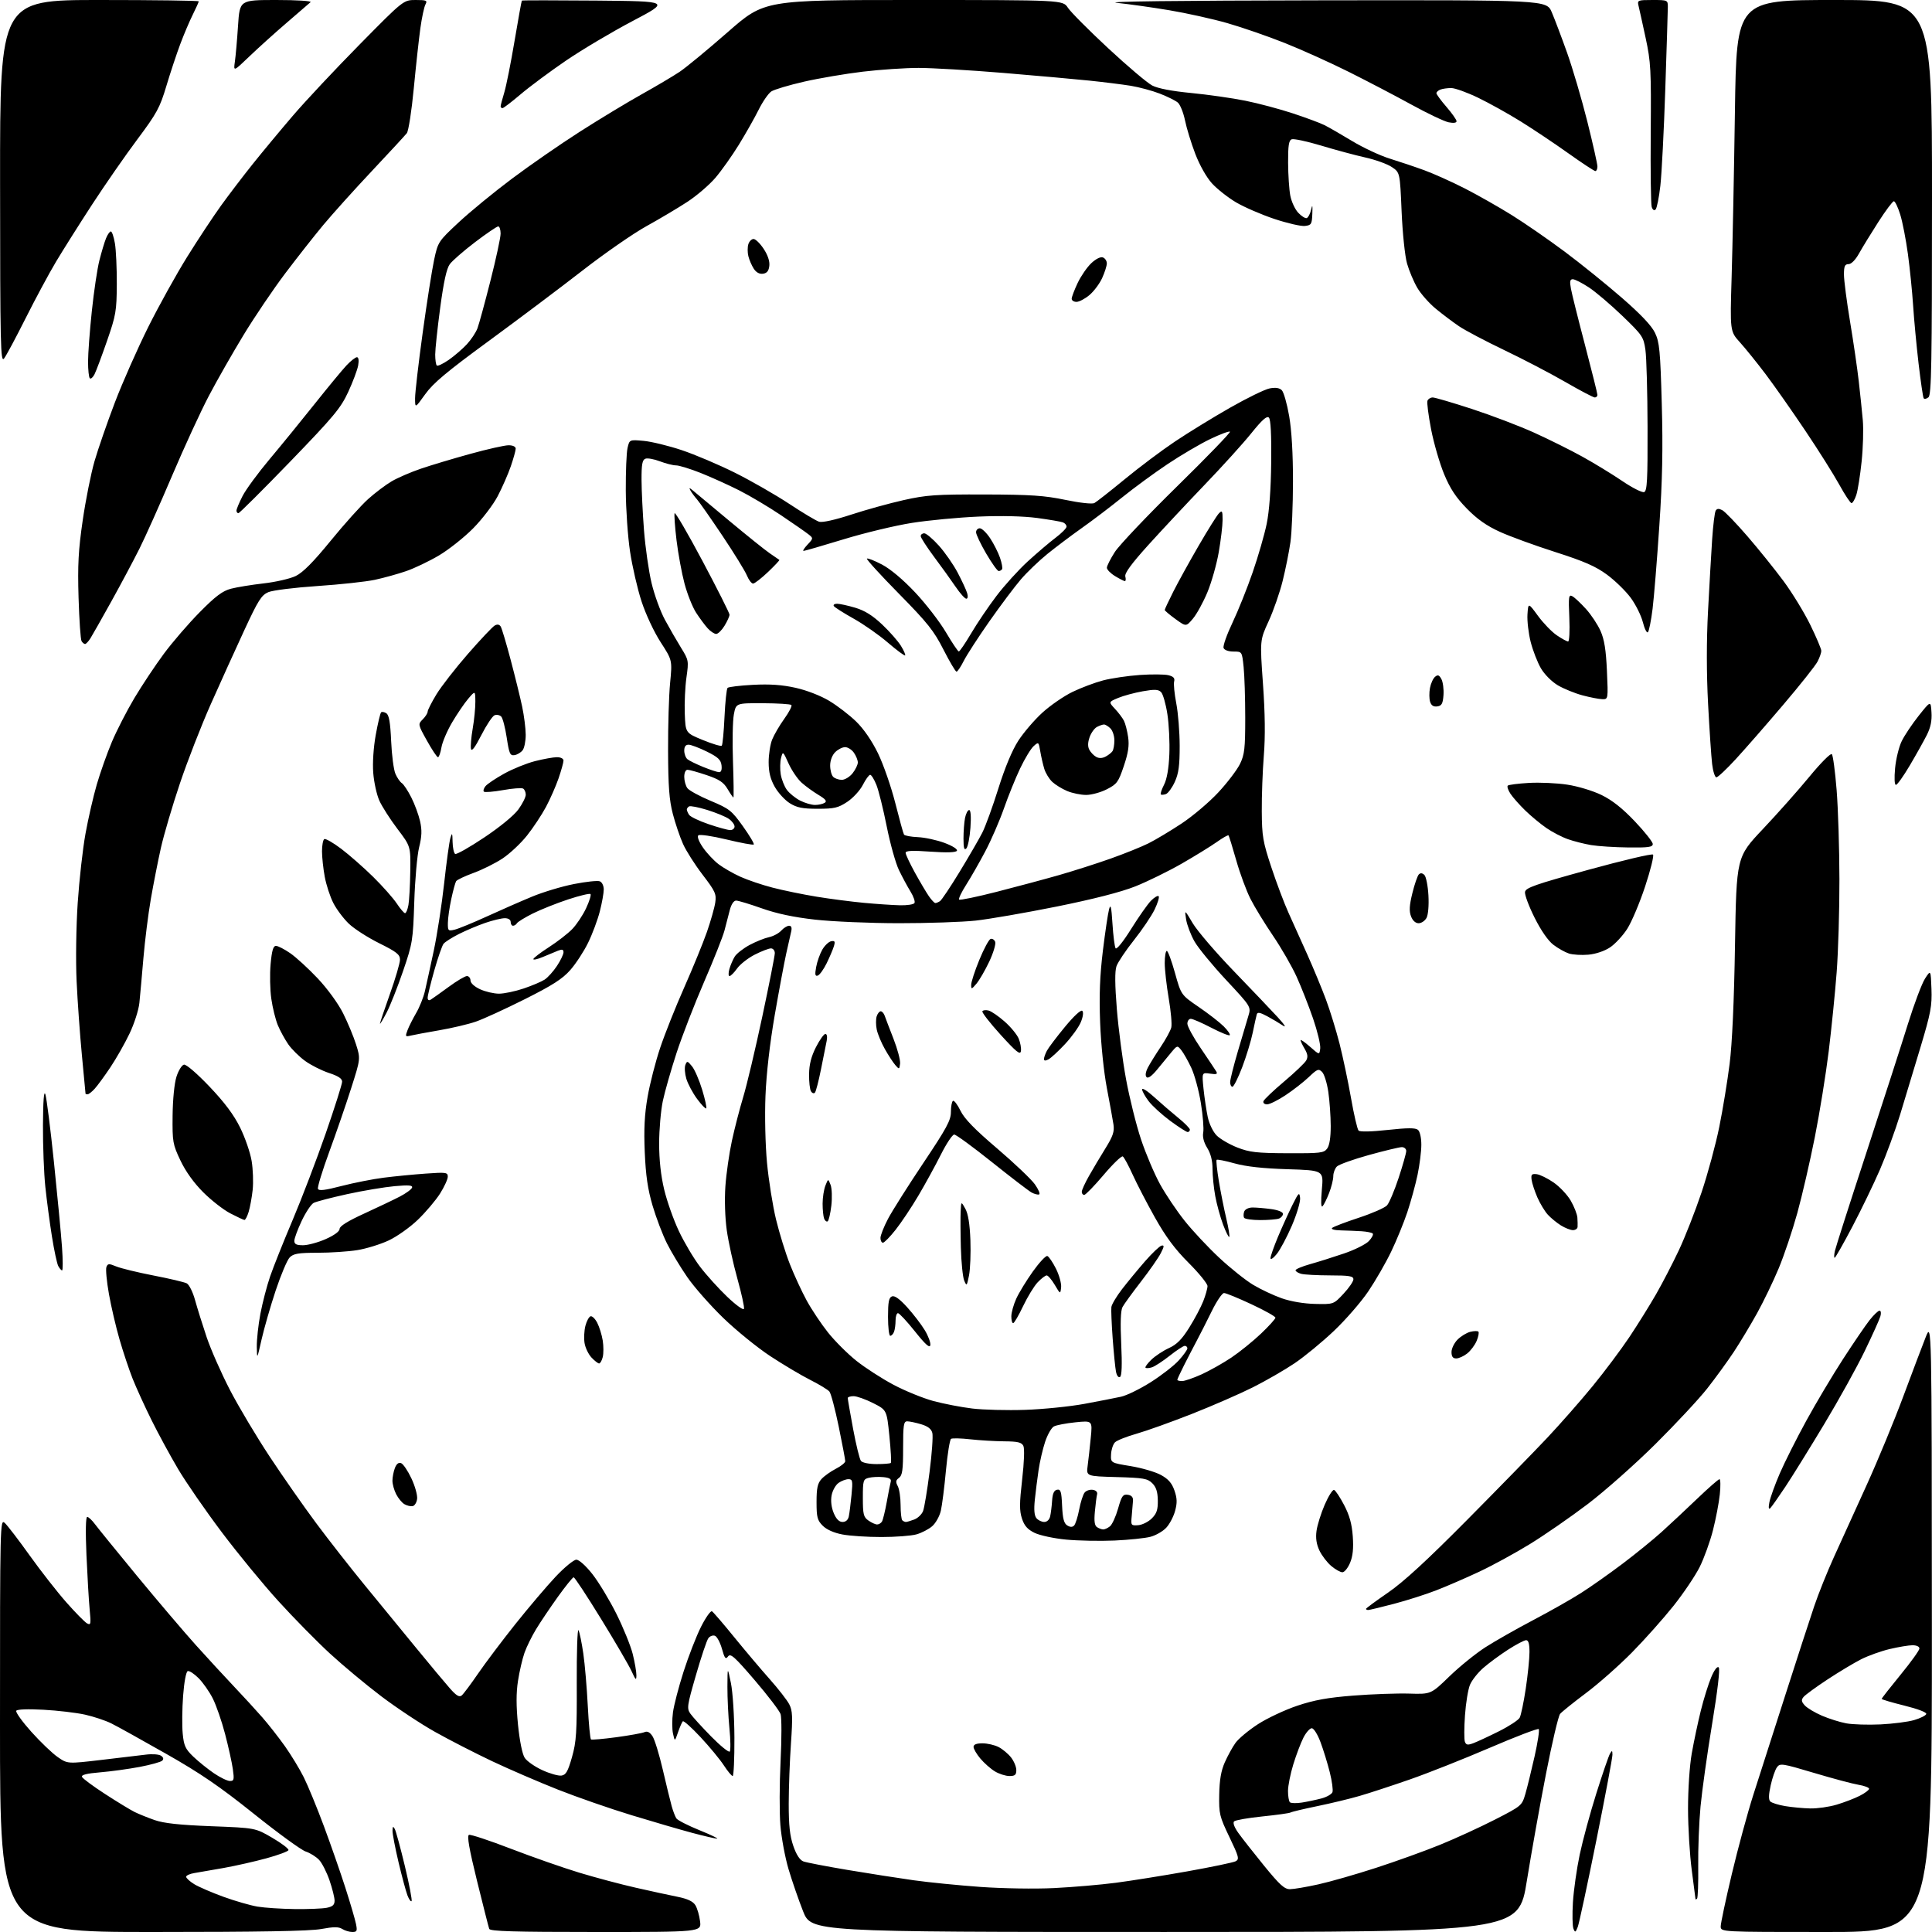 <?xml version="1.0" encoding="UTF-8" standalone="no"?>
<svg 
  version="1.1" 
  xmlns="http://www.w3.org/2000/svg" 
  xmlns:xlink="http://www.w3.org/1999/xlink" 
  xmlns:svg="http://www.w3.org/2000/svg"
  xmlns:rdf="http://www.w3.org/1999/02/22-rdf-syntax-ns#"
  xmlns:cc="http://creativecommons.org/ns#"
  xmlns:dc="http://purl.org/dc/elements/1.1/"
  viewBox="0 0 768 768"
  width="768"
  height="768"
>
<style>svg {background-color: white; }</style>"
<path stroke="none" fill="black" fill-rule="evenodd" d="M60.63,768.00C0.00,768.00 0.00,768.00 0.00,685.85C0.00,605.11 0.03,603.72 1.91,605.41C2.95,606.36 7.41,612.17 11.80,618.32C16.20,624.47 22.75,632.85 26.36,636.94C29.97,641.03 33.68,644.80 34.59,645.31C36.10,646.15 36.20,645.62 35.65,639.87C35.31,636.37 34.74,626.64 34.37,618.25C33.96,608.76 34.07,603.00 34.67,603.00C35.19,603.00 36.57,604.28 37.73,605.85C38.89,607.41 46.47,616.75 54.59,626.60C62.71,636.44 73.20,648.77 77.90,654.00C82.61,659.23 89.45,666.65 93.10,670.50C96.75,674.35 101.76,679.81 104.23,682.63C106.71,685.45 110.76,690.63 113.25,694.13C115.73,697.63 119.11,703.20 120.76,706.50C122.41,709.80 126.02,718.58 128.78,726.00C131.54,733.42 135.38,744.45 137.32,750.50C139.26,756.55 141.14,762.96 141.50,764.75C142.08,767.59 141.90,768.00 140.07,768.00C138.91,768.00 137.12,767.47 136.07,766.81C134.60,765.89 132.70,765.89 127.72,766.81C123.19,767.65 103.18,768.00 60.63,768.00zM236.87,768.00C204.24,768.00 194.83,767.72 194.47,766.75C194.22,766.06 192.04,757.48 189.62,747.67C186.49,734.96 185.58,729.72 186.42,729.39C187.07,729.14 194.56,731.62 203.05,734.89C211.55,738.16 223.79,742.45 230.26,744.41C236.73,746.37 246.86,749.07 252.76,750.40C258.67,751.74 266.10,753.36 269.28,753.99C273.31,754.80 275.46,755.81 276.41,757.33C277.16,758.52 278.00,761.41 278.29,763.75C278.81,768.00 278.81,768.00 236.87,768.00zM463.08,767.99C322.50,767.99 322.50,767.99 319.23,759.74C317.44,755.21 314.84,747.67 313.45,743.00C312.07,738.33 310.61,730.45 310.21,725.50C309.81,720.55 309.84,709.14 310.29,700.15C310.74,691.16 310.74,682.71 310.30,681.39C309.85,680.06 305.23,674.00 300.03,667.93C292.01,658.57 290.39,657.12 289.41,658.45C288.46,659.76 288.05,659.26 286.98,655.42C286.27,652.89 285.02,650.56 284.20,650.25C283.38,649.93 282.20,650.38 281.57,651.23C280.94,652.09 278.73,658.68 276.65,665.88C273.12,678.10 272.97,679.12 274.45,681.23C275.32,682.47 279.03,686.54 282.69,690.27C286.36,694.00 289.68,696.70 290.08,696.27C290.47,695.85 290.42,691.67 289.96,687.00C289.50,682.33 289.14,674.90 289.16,670.50C289.20,662.50 289.20,662.50 290.54,669.00C291.29,672.66 291.90,682.16 291.94,690.75C291.97,699.14 291.66,706.00 291.25,706.00C290.84,706.00 289.25,704.08 287.73,701.75C286.21,699.41 282.05,694.38 278.50,690.57C274.94,686.75 271.76,683.91 271.43,684.24C271.09,684.58 270.24,686.54 269.53,688.60C268.24,692.35 268.24,692.35 267.53,689.14C267.14,687.37 267.13,683.58 267.51,680.71C267.89,677.84 269.79,670.55 271.73,664.50C273.66,658.45 276.78,650.44 278.65,646.71C280.53,642.98 282.50,640.19 283.03,640.52C283.56,640.85 287.54,645.48 291.87,650.81C296.21,656.14 302.55,663.65 305.98,667.50C309.40,671.35 312.89,675.84 313.74,677.48C315.04,679.98 315.15,682.43 314.42,692.98C313.94,699.86 313.54,710.67 313.53,717.00C313.52,725.62 313.98,729.83 315.36,733.81C316.56,737.29 317.95,739.41 319.35,739.94C320.53,740.38 328.48,741.91 337.00,743.34C345.52,744.77 357.33,746.61 363.23,747.44C369.12,748.27 381.05,749.45 389.73,750.08C398.63,750.71 411.38,750.92 419.00,750.54C426.43,750.17 437.45,749.23 443.50,748.44C449.55,747.65 462.38,745.60 472.00,743.89C481.62,742.17 490.26,740.37 491.20,739.88C492.73,739.07 492.47,738.10 488.70,730.24C484.76,722.02 484.52,721.01 484.66,713.36C484.76,707.58 485.41,703.87 486.87,700.57C488.00,698.01 489.91,694.53 491.12,692.84C492.32,691.15 496.34,687.80 500.06,685.39C503.77,682.99 510.81,679.69 515.69,678.05C522.44,675.79 527.79,674.82 538.03,674.02C545.44,673.44 555.40,673.09 560.16,673.23C568.83,673.50 568.83,673.50 576.16,666.39C580.20,662.48 586.65,657.26 590.50,654.79C594.35,652.33 602.90,647.47 609.50,644.00C616.10,640.53 624.65,635.69 628.50,633.23C632.35,630.78 639.75,625.56 644.96,621.63C650.16,617.71 657.13,612.04 660.46,609.04C663.78,606.04 670.16,600.08 674.63,595.79C679.10,591.51 683.10,588.00 683.52,588.00C683.94,588.00 684.00,590.72 683.65,594.04C683.31,597.36 682.08,603.77 680.93,608.29C679.78,612.81 677.41,619.36 675.67,622.87C673.92,626.37 669.23,633.34 665.23,638.37C661.23,643.39 653.81,651.72 648.73,656.88C643.65,662.03 635.43,669.30 630.46,673.02C625.49,676.74 620.86,680.47 620.16,681.30C619.47,682.14 616.94,692.88 614.55,705.16C612.15,717.45 608.73,736.61 606.93,747.75C603.66,768.00 603.66,768.00 463.08,767.99zM627.18,766.00C626.30,768.23 626.12,768.30 625.47,766.68C625.06,765.68 624.97,760.95 625.26,756.18C625.56,751.41 626.77,742.88 627.96,737.22C629.16,731.57 632.13,720.61 634.58,712.86C637.02,705.12 639.45,698.04 639.98,697.14C640.82,695.71 640.94,695.76 640.97,697.54C640.99,698.67 638.11,713.97 634.58,731.54C631.04,749.12 627.71,764.62 627.18,766.00zM726.00,768.00C684.00,768.00 684.00,768.00 684.01,765.75C684.01,764.51 686.00,755.16 688.42,744.98C690.84,734.79 694.69,720.61 696.97,713.48C699.26,706.34 704.95,688.58 709.63,674.00C714.30,659.42 719.50,643.46 721.17,638.51C722.84,633.57 726.36,624.79 728.99,619.01C731.63,613.23 737.46,600.40 741.95,590.50C746.45,580.60 753.05,564.62 756.62,555.00C760.20,545.38 764.20,534.80 765.51,531.50C767.90,525.50 767.90,525.50 767.95,646.75C768.00,768.00 768.00,768.00 726.00,768.00zM117.12,758.88C122.42,758.95 128.16,758.72 129.88,758.38C132.25,757.90 133.00,757.22 133.00,755.53C133.00,754.31 132.09,750.68 130.98,747.45C129.88,744.23 128.01,740.57 126.84,739.33C125.66,738.08 123.27,736.58 121.50,736.00C119.74,735.42 110.49,728.68 100.93,721.03C87.38,710.18 79.71,704.93 66.03,697.16C56.39,691.68 46.60,686.24 44.27,685.09C41.95,683.93 37.22,682.36 33.77,681.59C30.32,680.83 22.90,679.95 17.28,679.65C11.08,679.31 6.83,679.47 6.46,680.06C6.13,680.60 8.81,684.35 12.43,688.39C16.05,692.43 20.77,696.95 22.93,698.45C26.85,701.17 26.85,701.17 40.17,699.61C47.50,698.76 55.52,697.80 58.00,697.49C60.48,697.17 63.17,697.36 63.99,697.92C64.97,698.57 65.14,699.25 64.49,699.89C63.95,700.42 59.90,701.54 55.50,702.38C51.10,703.21 44.04,704.18 39.81,704.53C34.54,704.96 32.27,705.53 32.59,706.33C32.84,706.97 36.98,710.04 41.78,713.15C46.57,716.26 51.85,719.47 53.50,720.29C55.15,721.10 58.75,722.56 61.50,723.52C65.11,724.78 71.36,725.46 84.00,725.95C101.50,726.62 101.50,726.62 108.24,730.56C111.95,732.73 114.84,734.93 114.67,735.45C114.51,735.97 110.57,737.43 105.93,738.70C101.30,739.97 93.67,741.69 89.00,742.53C84.33,743.36 79.04,744.28 77.25,744.57C75.46,744.85 74.00,745.53 74.00,746.06C74.00,746.59 75.46,747.92 77.25,749.01C79.04,750.10 84.27,752.35 88.87,754.02C93.48,755.69 99.56,757.44 102.37,757.91C105.19,758.38 111.83,758.82 117.12,758.88zM163.60,755.73C163.30,756.03 162.56,754.98 161.95,753.39C161.35,751.80 159.76,745.89 158.42,740.26C157.09,734.63 156.01,729.00 156.03,727.76C156.05,726.01 156.25,725.84 156.91,727.00C157.37,727.83 159.19,734.50 160.95,741.84C162.71,749.18 163.90,755.43 163.60,755.73zM674.61,754.73C674.27,755.06 674.00,755.15 673.99,754.92C673.99,754.69 673.32,749.55 672.51,743.50C671.70,737.45 671.03,726.42 671.02,719.00C671.01,711.39 671.65,701.80 672.50,697.01C673.32,692.34 674.94,684.69 676.10,680.01C677.26,675.33 679.13,669.34 680.25,666.70C681.50,663.75 682.65,662.25 683.22,662.82C683.79,663.39 682.78,672.04 680.61,685.19C678.66,696.99 676.59,711.78 675.99,718.07C675.40,724.35 674.98,735.03 675.07,741.80C675.15,748.58 674.94,754.39 674.61,754.73zM512.80,750.98C514.29,750.97 519.34,750.11 524.04,749.07C528.73,748.03 539.08,745.07 547.04,742.48C554.99,739.90 566.43,735.78 572.46,733.32C578.49,730.87 588.27,726.38 594.20,723.35C604.81,717.92 604.99,717.78 606.34,713.17C607.09,710.60 608.74,703.88 610.01,698.24C611.28,692.60 612.03,687.69 611.67,687.34C611.31,686.98 602.58,690.32 592.26,694.75C581.94,699.18 567.65,704.85 560.50,707.34C553.35,709.83 544.33,712.79 540.46,713.91C536.59,715.04 529.02,716.86 523.63,717.97C518.23,719.08 513.46,720.22 513.01,720.50C512.56,720.77 507.53,721.48 501.84,722.06C496.15,722.64 491.08,723.53 490.57,724.03C490.01,724.60 490.66,726.37 492.25,728.61C493.68,730.62 498.29,736.48 502.48,741.64C508.72,749.29 510.60,751.00 512.80,750.98zM285.00,730.89C284.18,730.85 279.68,729.80 275.00,728.55C270.32,727.30 259.52,724.15 251.00,721.55C242.47,718.95 229.33,714.38 221.79,711.40C214.25,708.42 202.48,703.34 195.64,700.11C188.80,696.87 178.58,691.63 172.92,688.45C167.26,685.28 157.65,678.91 151.57,674.31C145.48,669.70 136.28,662.03 131.11,657.27C125.95,652.51 116.78,643.19 110.74,636.55C104.69,629.92 94.51,617.52 88.10,609.00C81.69,600.48 73.92,589.23 70.82,584.00C67.72,578.77 62.95,570.00 60.23,564.50C57.50,559.00 54.12,551.57 52.70,548.00C51.29,544.42 48.96,537.45 47.53,532.50C46.09,527.55 44.19,519.40 43.30,514.38C42.41,509.37 41.96,504.54 42.30,503.66C42.84,502.25 43.30,502.23 46.21,503.43C48.02,504.18 54.67,505.80 61.00,507.03C67.33,508.25 73.28,509.66 74.23,510.15C75.19,510.65 76.66,513.60 77.53,516.77C78.40,519.92 80.47,526.55 82.13,531.50C83.80,536.45 87.99,545.95 91.45,552.61C94.91,559.28 102.03,571.20 107.26,579.11C112.49,587.03 120.79,598.90 125.70,605.50C130.61,612.10 139.24,623.12 144.87,630.00C150.51,636.88 159.70,648.10 165.31,654.94C170.91,661.78 177.02,669.10 178.88,671.20C181.41,674.07 182.58,674.76 183.54,673.97C184.24,673.39 187.19,669.44 190.09,665.21C193.00,660.97 199.68,652.11 204.94,645.51C210.20,638.92 217.37,630.48 220.87,626.76C224.38,623.04 228.08,620.00 229.11,620.00C230.18,620.00 232.88,622.42 235.50,625.75C237.98,628.91 242.27,636.00 245.02,641.50C247.76,647.00 250.68,654.18 251.51,657.46C252.33,660.74 252.99,664.56 252.98,665.96C252.96,668.13 252.69,667.91 251.09,664.39C250.06,662.12 244.62,652.79 238.99,643.64C233.37,634.49 228.44,627.00 228.04,627.00C227.65,627.00 224.83,630.49 221.77,634.75C218.72,639.01 214.83,644.79 213.13,647.59C211.42,650.39 209.33,654.64 208.49,657.02C207.65,659.41 206.49,664.42 205.91,668.17C205.16,672.98 205.17,678.12 205.92,685.67C206.57,692.08 207.63,697.32 208.58,698.77C209.46,700.10 212.60,702.30 215.58,703.66C218.55,705.03 221.98,706.00 223.18,705.82C224.97,705.56 225.75,704.19 227.37,698.50C229.11,692.39 229.35,688.64 229.27,669.04C229.22,656.68 229.53,647.23 229.96,648.04C230.39,648.84 231.25,653.00 231.87,657.27C232.49,661.55 233.29,670.90 233.65,678.06C234.02,685.22 234.59,691.25 234.94,691.46C235.28,691.67 239.82,691.27 245.03,690.57C250.24,689.86 255.25,688.96 256.18,688.56C257.34,688.06 258.32,688.56 259.39,690.19C260.24,691.48 262.08,697.48 263.48,703.52C264.88,709.56 266.47,716.08 267.01,718.00C267.55,719.92 268.38,722.10 268.86,722.83C269.33,723.56 273.49,725.69 278.11,727.56C282.72,729.43 285.82,730.93 285.00,730.89zM719.57,718.88C722.36,718.95 727.08,718.28 730.07,717.39C733.06,716.50 737.19,714.92 739.25,713.87C741.31,712.82 743.00,711.56 743.00,711.07C743.00,710.58 741.09,709.86 738.75,709.47C736.41,709.08 728.46,706.96 721.08,704.75C708.45,700.98 707.59,700.85 706.37,702.51C705.66,703.48 704.54,706.70 703.88,709.67C703.05,713.37 702.99,715.39 703.70,716.10C704.26,716.66 706.93,717.50 709.61,717.95C712.30,718.40 716.78,718.82 719.57,718.88zM517.50,716.55C519.70,716.20 523.21,715.46 525.30,714.91C527.39,714.35 529.36,713.23 529.67,712.42C529.98,711.62 529.50,708.05 528.61,704.50C527.72,700.95 526.06,695.56 524.92,692.52C523.76,689.42 522.24,687.00 521.45,687.00C520.67,687.00 519.18,688.69 518.13,690.75C517.08,692.81 515.27,697.58 514.11,701.36C512.95,705.13 512.00,709.89 512.00,711.94C512.00,713.99 512.34,716.01 512.75,716.42C513.16,716.83 515.30,716.89 517.50,716.55zM91.36,707.97C93.02,708.00 93.15,707.46 92.56,703.25C92.19,700.64 90.80,694.35 89.47,689.28C88.15,684.21 85.94,677.85 84.58,675.15C83.21,672.45 80.67,668.82 78.92,667.08C77.18,665.34 75.25,664.08 74.63,664.29C73.97,664.51 73.21,668.56 72.79,674.08C72.40,679.26 72.33,686.03 72.63,689.13C73.09,693.96 73.69,695.26 76.83,698.28C78.85,700.21 82.53,703.18 85.00,704.87C87.47,706.56 90.34,707.95 91.36,707.97zM401.25,706.00C399.74,705.99 397.13,705.16 395.46,704.14C393.78,703.12 391.20,700.83 389.71,699.06C388.22,697.29 387.00,695.21 387.00,694.42C387.00,693.46 388.15,693.00 390.55,693.00C392.50,693.00 395.39,693.67 396.96,694.48C398.54,695.29 400.76,697.15 401.91,698.61C403.06,700.08 404.00,702.33 404.00,703.63C404.00,705.55 403.48,706.00 401.25,706.00zM585.71,692.93C587.25,692.35 591.80,690.24 595.83,688.22C599.86,686.21 603.59,683.77 604.10,682.81C604.62,681.84 605.70,676.66 606.51,671.28C607.32,665.90 607.99,659.36 607.99,656.75C608.00,653.43 607.59,652.00 606.66,652.00C605.92,652.00 602.64,653.72 599.38,655.83C596.12,657.94 591.71,661.20 589.58,663.07C587.45,664.94 585.09,667.94 584.34,669.73C583.59,671.52 582.69,677.00 582.35,681.90C582.00,686.80 581.99,691.52 582.32,692.39C582.82,693.68 583.45,693.78 585.71,692.93zM747.50,685.48C752.45,685.24 758.49,684.47 760.92,683.75C763.36,683.04 765.51,681.96 765.72,681.35C765.94,680.69 762.41,679.34 757.04,678.01C752.07,676.78 748.00,675.57 748.00,675.33C748.00,675.08 751.38,670.77 755.50,665.74C759.62,660.71 763.00,656.01 763.00,655.30C763.00,654.54 761.85,654.01 760.25,654.01C758.74,654.02 754.68,654.69 751.23,655.51C747.78,656.32 742.65,658.16 739.83,659.59C737.01,661.02 730.99,664.63 726.45,667.62C721.91,670.61 717.65,673.72 716.96,674.54C715.96,675.75 716.05,676.40 717.43,677.93C718.37,678.97 721.45,680.81 724.26,682.02C727.08,683.23 731.43,684.60 733.94,685.06C736.45,685.52 742.55,685.71 747.50,685.48zM543.89,640.00C543.40,640.00 543.00,639.80 543.00,639.55C543.00,639.31 546.94,636.41 551.75,633.10C557.91,628.87 567.18,620.35 583.09,604.30C595.52,591.76 609.92,577.00 615.10,571.50C620.27,566.00 628.38,556.77 633.10,551.00C637.83,545.23 644.40,536.45 647.71,531.50C651.01,526.55 655.78,518.89 658.31,514.48C660.84,510.07 664.92,502.20 667.38,496.98C669.83,491.77 673.89,481.43 676.39,474.00C678.88,466.57 682.06,454.84 683.45,447.91C684.85,440.99 686.69,429.74 687.55,422.91C688.56,414.97 689.33,397.94 689.69,375.59C690.27,340.69 690.27,340.69 700.75,329.59C706.52,323.49 714.86,314.10 719.29,308.72C723.71,303.34 727.71,299.31 728.18,299.78C728.64,300.24 729.50,306.67 730.09,314.06C730.68,321.45 731.18,337.40 731.20,349.50C731.23,361.60 730.73,378.25 730.10,386.50C729.47,394.75 728.04,408.93 726.93,418.00C725.81,427.07 723.34,442.38 721.43,452.00C719.52,461.62 716.39,475.20 714.47,482.17C712.54,489.14 709.21,499.04 707.07,504.17C704.93,509.30 701.06,517.33 698.48,522.00C695.89,526.67 691.71,533.62 689.19,537.44C686.66,541.26 681.92,547.78 678.65,551.94C675.38,556.10 666.13,566.03 658.10,574.00C650.07,581.98 637.93,592.73 631.13,597.90C624.33,603.06 613.98,610.22 608.13,613.81C602.28,617.40 593.25,622.33 588.04,624.77C582.84,627.21 575.19,630.53 571.04,632.14C566.90,633.76 559.29,636.19 554.14,637.54C548.99,638.89 544.38,640.00 543.89,640.00zM533.63,625.00C532.82,625.00 530.82,623.88 529.20,622.51C527.57,621.14 525.46,618.38 524.50,616.37C523.30,613.83 522.94,611.42 523.34,608.52C523.66,606.21 525.13,601.53 526.60,598.13C528.08,594.72 529.75,592.08 530.32,592.27C530.88,592.46 532.67,595.16 534.30,598.27C536.44,602.35 537.40,605.80 537.75,610.71C538.09,615.55 537.78,618.59 536.67,621.25C535.81,623.31 534.44,625.00 533.63,625.00zM443.00,612.39C437.23,612.64 428.56,612.47 423.75,612.01C418.94,611.55 413.32,610.34 411.25,609.33C408.45,607.96 407.18,606.52 406.24,603.64C405.22,600.51 405.24,597.57 406.32,588.14C407.12,581.24 407.32,575.79 406.80,574.75C406.10,573.35 404.58,572.99 399.21,572.95C395.52,572.92 389.46,572.56 385.74,572.15C382.02,571.73 378.57,571.65 378.06,571.96C377.56,572.27 376.65,577.92 376.03,584.51C375.42,591.11 374.51,598.30 374.01,600.50C373.51,602.70 371.96,605.49 370.55,606.70C369.15,607.92 366.31,609.38 364.25,609.95C362.19,610.52 355.95,610.99 350.39,610.99C344.82,611.00 337.85,610.54 334.89,609.98C331.50,609.34 328.59,608.05 327.05,606.50C324.91,604.36 324.59,603.14 324.59,597.08C324.59,591.57 325.00,589.66 326.54,587.95C327.62,586.76 330.19,584.93 332.25,583.87C334.31,582.82 336.00,581.46 336.00,580.84C336.00,580.23 334.83,574.05 333.41,567.11C331.98,560.18 330.32,553.90 329.71,553.17C329.11,552.43 325.66,550.34 322.06,548.52C318.45,546.70 311.30,542.44 306.17,539.07C301.04,535.69 292.63,528.86 287.49,523.89C282.35,518.91 275.92,511.62 273.20,507.67C270.48,503.73 266.85,497.71 265.14,494.30C263.42,490.88 260.85,484.13 259.42,479.30C257.49,472.73 256.70,467.34 256.30,458.00C255.91,448.81 256.21,442.98 257.43,436.00C258.34,430.77 260.59,422.00 262.44,416.50C264.28,411.00 268.58,400.20 272.00,392.50C275.41,384.80 279.46,374.90 281.00,370.50C282.53,366.10 284.03,360.81 284.33,358.75C284.82,355.37 284.33,354.30 279.32,347.75C276.26,343.76 272.75,338.25 271.52,335.50C270.28,332.75 268.45,327.35 267.45,323.50C266.03,318.05 265.62,312.51 265.57,298.50C265.53,288.60 265.89,276.44 266.38,271.48C267.25,262.45 267.25,262.45 262.62,255.29C259.99,251.23 256.71,244.22 255.04,239.12C253.42,234.18 251.36,225.26 250.46,219.31C249.56,213.37 248.80,202.43 248.76,195.00C248.72,187.57 249.03,179.98 249.45,178.12C250.22,174.74 250.22,174.74 255.86,175.25C258.96,175.54 265.78,177.19 271.00,178.94C276.23,180.68 285.75,184.73 292.17,187.93C298.58,191.13 308.26,196.68 313.67,200.25C319.08,203.83 324.45,207.04 325.62,207.40C326.90,207.79 331.91,206.68 338.33,204.58C344.15,202.67 353.55,200.07 359.21,198.80C368.32,196.76 372.03,196.51 391.50,196.56C409.74,196.62 415.21,196.98 423.50,198.71C429.21,199.90 434.15,200.44 435.02,199.98C435.85,199.54 441.25,195.30 447.02,190.56C452.78,185.81 461.77,179.06 467.00,175.56C472.23,172.05 482.08,166.00 488.90,162.11C495.72,158.22 502.85,154.74 504.74,154.39C507.06,153.95 508.62,154.19 509.54,155.12C510.30,155.88 511.61,160.50 512.46,165.38C513.45,171.10 513.99,180.36 513.98,191.38C513.97,200.80 513.51,211.65 512.97,215.50C512.42,219.35 511.03,226.30 509.87,230.94C508.72,235.59 506.21,242.79 504.30,246.94C500.82,254.50 500.82,254.50 502.05,271.86C502.89,283.60 503.00,292.83 502.39,300.36C501.90,306.49 501.53,316.45 501.58,322.50C501.64,332.42 502.02,334.61 505.40,344.82C507.46,351.04 510.52,359.14 512.19,362.82C513.87,366.49 517.25,374.00 519.70,379.50C522.16,385.00 525.48,393.02 527.08,397.32C528.69,401.63 531.12,409.50 532.48,414.82C533.83,420.15 535.89,429.90 537.05,436.50C538.21,443.10 539.56,448.91 540.05,449.42C540.59,449.98 545.13,449.88 551.62,449.17C559.51,448.31 562.65,448.30 563.65,449.13C564.44,449.78 565.00,452.24 565.00,455.06C565.00,457.70 564.32,463.09 563.50,467.02C562.67,470.96 560.84,477.62 559.44,481.84C558.03,486.05 555.14,493.13 553.00,497.57C550.87,502.01 546.77,509.11 543.90,513.36C541.03,517.60 534.88,524.68 530.22,529.09C525.57,533.50 518.55,539.27 514.62,541.92C510.69,544.57 503.25,548.86 498.10,551.45C492.94,554.04 482.04,558.80 473.87,562.02C465.70,565.24 455.77,568.80 451.82,569.92C447.86,571.04 443.99,572.58 443.22,573.35C442.45,574.12 441.75,576.27 441.66,578.12C441.50,581.50 441.50,581.50 449.50,582.81C453.90,583.54 459.30,585.12 461.50,586.33C464.45,587.95 465.86,589.58 466.87,592.52C467.94,595.63 467.99,597.40 467.12,600.60C466.51,602.86 464.93,605.87 463.61,607.28C462.30,608.70 459.48,610.33 457.36,610.89C455.24,611.46 448.77,612.13 443.00,612.39zM438.56,607.98C439.14,607.99 440.33,607.44 441.21,606.75C442.09,606.06 443.54,602.88 444.45,599.69C445.87,594.65 446.39,593.92 448.30,594.19C449.78,594.40 450.46,595.15 450.39,596.50C450.32,597.60 450.10,600.30 449.89,602.50C449.51,606.39 449.58,606.49 452.44,606.29C454.06,606.17 456.49,604.96 457.85,603.60C459.81,601.65 460.30,600.16 460.25,596.43C460.20,593.05 459.59,591.14 458.06,589.62C456.19,587.74 454.58,587.46 443.87,587.16C431.80,586.83 431.80,586.83 432.36,582.66C432.67,580.37 433.22,575.39 433.59,571.60C434.27,564.70 434.27,564.70 427.49,565.39C423.76,565.77 419.91,566.51 418.94,567.03C417.96,567.55 416.40,570.30 415.46,573.12C414.52,575.95 413.34,581.02 412.85,584.38C412.35,587.75 411.68,593.09 411.35,596.25C410.95,600.15 411.16,602.49 412.00,603.50C412.69,604.33 414.08,605.00 415.10,605.00C416.22,605.00 417.16,604.10 417.46,602.75C417.74,601.51 418.09,598.70 418.23,596.51C418.42,593.68 419.00,592.42 420.20,592.19C421.65,591.92 421.95,592.89 422.20,598.58C422.43,603.62 422.93,605.56 424.22,606.37C425.39,607.10 426.27,607.13 426.96,606.44C427.51,605.89 428.43,603.02 428.99,600.06C429.55,597.11 430.53,594.07 431.17,593.30C431.80,592.53 433.26,592.05 434.41,592.23C435.68,592.42 436.35,593.13 436.11,594.02C435.90,594.84 435.50,597.91 435.23,600.86C434.87,604.76 435.11,606.46 436.12,607.09C436.88,607.58 437.98,607.98 438.56,607.98zM348.66,606.00C349.33,606.00 350.20,605.49 350.59,604.86C350.98,604.23 351.83,600.74 352.49,597.11C353.14,593.47 353.86,589.83 354.09,589.00C354.39,587.92 353.55,587.41 351.11,587.18C349.25,587.00 346.66,587.12 345.36,587.45C343.14,588.00 343.00,588.49 343.00,595.46C343.00,602.00 343.27,603.07 345.22,604.44C346.44,605.30 347.99,606.00 348.66,606.00zM334.93,605.00C336.23,605.00 337.13,604.19 337.42,602.75C337.68,601.51 338.16,597.69 338.49,594.25C339.04,588.64 338.91,588.00 337.27,588.00C336.27,588.00 334.50,588.66 333.34,589.48C332.18,590.29 330.94,592.51 330.58,594.42C330.17,596.62 330.48,599.20 331.41,601.45C332.42,603.86 333.55,605.00 334.93,605.00zM360.10,605.00C360.52,605.00 362.03,604.56 363.45,604.02C364.87,603.48 366.44,601.96 366.94,600.65C367.44,599.34 368.60,592.34 369.52,585.10C370.45,577.86 370.94,570.90 370.62,569.63C370.22,568.03 368.86,566.97 366.16,566.16C364.02,565.52 361.53,565.00 360.63,565.00C359.22,565.00 359.00,566.46 359.00,575.64C359.00,584.31 358.70,586.50 357.37,587.47C356.07,588.42 355.97,589.07 356.87,590.76C357.49,591.92 358.00,595.30 358.00,598.27C358.00,601.24 358.30,603.97 358.67,604.33C359.03,604.70 359.68,605.00 360.10,605.00zM703.73,599.50C703.07,600.16 702.94,599.38 703.36,597.17C703.70,595.34 705.57,590.17 707.51,585.67C709.46,581.18 714.20,571.75 718.05,564.73C721.90,557.70 728.47,546.67 732.65,540.23C736.83,533.78 741.58,526.81 743.21,524.75C744.84,522.69 746.61,521.00 747.15,521.00C747.70,521.00 747.85,522.00 747.48,523.25C747.13,524.49 744.35,530.65 741.31,536.95C738.28,543.25 731.05,556.30 725.25,565.95C719.45,575.60 712.46,586.88 709.72,591.00C706.97,595.12 704.28,598.95 703.73,599.50zM164.00,598.72C163.18,598.86 161.71,598.50 160.75,597.93C159.79,597.37 158.32,595.60 157.50,594.00C156.67,592.40 156.00,589.98 156.00,588.61C156.00,587.25 156.44,584.98 156.97,583.58C157.61,581.91 158.45,581.24 159.44,581.62C160.27,581.93 162.11,584.65 163.53,587.66C164.96,590.67 165.98,594.33 165.81,595.81C165.64,597.28 164.82,598.59 164.00,598.72zM348.46,582.00C351.32,582.00 353.87,581.79 354.12,581.54C354.38,581.29 354.11,576.45 353.54,570.79C352.50,560.50 352.50,560.50 347.07,557.75C344.08,556.24 340.60,555.00 339.32,555.00C338.04,555.00 337.00,555.34 336.99,555.75C336.99,556.16 337.94,561.67 339.12,568.00C340.30,574.33 341.70,580.06 342.25,580.75C342.82,581.46 345.48,582.00 348.46,582.00zM407.50,560.44C414.65,560.20 425.23,559.13 431.00,558.07C436.77,557.00 443.35,555.72 445.62,555.22C447.89,554.72 453.22,552.11 457.47,549.42C461.72,546.73 466.72,542.83 468.60,540.76C470.47,538.69 472.00,536.55 472.00,536.00C472.00,535.45 471.54,535.00 470.97,535.00C470.40,535.00 467.70,536.77 464.96,538.94C462.22,541.10 459.05,543.17 457.92,543.53C456.78,543.89 455.63,543.96 455.36,543.69C455.09,543.42 456.14,541.98 457.68,540.50C459.23,539.01 462.37,536.93 464.67,535.88C467.80,534.45 469.81,532.43 472.74,527.74C474.89,524.31 477.40,519.58 478.32,517.23C479.24,514.88 480.00,512.18 480.00,511.23C479.99,510.28 476.62,506.12 472.50,502.00C467.04,496.54 463.40,491.64 459.11,484.00C455.87,478.23 451.88,470.52 450.23,466.89C448.59,463.25 446.83,460.02 446.33,459.70C445.82,459.39 442.38,462.70 438.69,467.07C435.00,471.43 431.53,475.00 430.99,475.00C430.44,475.00 430.01,474.44 430.02,473.75C430.03,473.06 431.31,470.25 432.87,467.50C434.42,464.75 437.37,459.80 439.42,456.50C442.43,451.64 443.04,449.83 442.62,447.00C442.33,445.07 441.15,438.55 439.99,432.50C438.78,426.14 437.65,415.17 437.32,406.50C436.91,395.60 437.21,387.80 438.41,377.95C439.32,370.49 440.43,363.07 440.87,361.45C441.49,359.14 441.79,360.39 442.22,367.16C442.52,371.92 443.08,376.32 443.46,376.94C443.86,377.59 446.46,374.37 449.64,369.28C452.66,364.45 456.21,359.40 457.53,358.05C458.86,356.71 460.23,355.90 460.58,356.25C460.94,356.61 460.21,359.00 458.97,361.57C457.72,364.14 454.03,369.60 450.77,373.71C447.50,377.82 444.38,382.49 443.82,384.08C443.13,386.07 443.18,391.47 443.97,401.24C444.61,409.08 446.25,421.57 447.62,429.00C448.98,436.43 451.67,447.20 453.58,452.94C455.50,458.69 458.91,466.71 461.15,470.77C463.39,474.83 467.79,481.38 470.94,485.32C474.08,489.27 480.27,495.88 484.69,500.00C489.11,504.12 495.18,508.97 498.18,510.76C501.18,512.56 506.28,514.95 509.52,516.09C513.10,517.35 518.30,518.23 522.77,518.33C530.13,518.50 530.13,518.50 534.06,514.29C536.23,511.97 538.00,509.39 538.00,508.54C538.00,507.27 536.40,507.00 528.75,506.99C523.66,506.98 518.49,506.70 517.25,506.37C516.01,506.04 515.00,505.40 515.00,504.95C515.00,504.51 517.59,503.42 520.75,502.53C523.91,501.65 529.98,499.74 534.23,498.29C538.49,496.85 542.95,494.62 544.15,493.34C545.36,492.06 546.04,490.71 545.68,490.34C545.31,489.98 543.32,489.57 541.26,489.44C539.19,489.31 535.50,489.16 533.05,489.10C530.44,489.04 528.99,488.64 529.55,488.12C530.07,487.64 534.84,485.82 540.13,484.08C545.43,482.34 550.49,480.12 551.36,479.15C552.24,478.18 554.32,473.26 555.98,468.22C557.64,463.18 559.00,458.37 559.00,457.53C559.00,456.69 558.21,456.00 557.25,456.00C556.29,456.00 550.41,457.41 544.19,459.13C537.97,460.85 532.23,462.91 531.44,463.70C530.65,464.49 530.00,466.23 530.00,467.55C530.00,468.88 529.26,471.88 528.35,474.23C527.44,476.58 526.27,478.95 525.74,479.50C525.12,480.14 525.03,477.75 525.46,472.86C526.15,465.23 526.15,465.23 511.82,464.78C502.10,464.48 495.34,463.74 490.78,462.47C487.09,461.44 483.87,460.80 483.63,461.05C483.38,461.30 483.78,465.10 484.51,469.50C485.24,473.90 486.57,480.59 487.47,484.37C488.36,488.14 488.90,491.44 488.65,491.69C488.40,491.93 487.29,489.72 486.18,486.76C485.08,483.81 483.68,478.74 483.09,475.51C482.49,472.28 482.00,467.41 482.00,464.68C482.00,461.40 481.29,458.59 479.89,456.32C478.53,454.12 477.97,451.95 478.30,450.21C478.59,448.72 478.17,443.45 477.37,438.50C476.57,433.55 474.86,427.25 473.57,424.50C472.28,421.75 470.50,418.60 469.62,417.50C468.02,415.52 467.98,415.53 465.75,418.16C464.51,419.62 461.98,422.70 460.13,424.99C457.97,427.66 456.41,428.81 455.79,428.19C455.18,427.58 455.36,426.20 456.31,424.36C457.13,422.79 459.42,419.09 461.41,416.13C463.39,413.18 465.28,409.73 465.60,408.46C465.92,407.19 465.46,401.99 464.59,396.90C463.72,391.81 463.00,385.48 463.00,382.82C463.00,380.17 463.37,378.00 463.82,378.00C464.27,378.00 465.73,381.94 467.07,386.75C469.50,395.49 469.50,395.49 476.50,400.28C480.35,402.91 484.83,406.39 486.45,408.00C488.07,409.62 489.14,411.19 488.83,411.50C488.52,411.81 485.22,410.47 481.49,408.53C477.77,406.59 474.10,405.00 473.36,405.00C472.61,405.00 472.00,405.87 472.00,406.94C472.00,408.01 474.39,412.40 477.32,416.69C480.24,420.99 483.00,425.12 483.46,425.88C484.11,426.98 483.61,427.17 481.02,426.79C477.76,426.31 477.76,426.31 478.42,432.81C478.79,436.38 479.55,441.46 480.11,444.09C480.70,446.82 482.22,449.95 483.67,451.40C485.07,452.79 488.75,454.93 491.85,456.15C496.71,458.05 499.51,458.37 511.83,458.43C524.90,458.49 526.28,458.33 527.58,456.56C528.50,455.31 528.99,452.12 528.98,447.56C528.97,443.68 528.54,437.62 528.03,434.09C527.52,430.56 526.41,426.98 525.56,426.13C524.16,424.73 523.65,424.93 520.26,428.16C518.19,430.13 514.03,433.37 511.01,435.37C508.00,437.37 504.70,439.00 503.68,439.00C502.65,439.00 502.01,438.45 502.24,437.75C502.47,437.06 506.15,433.56 510.42,429.96C514.69,426.36 518.66,422.58 519.23,421.56C519.99,420.19 519.84,419.00 518.63,416.95C517.73,415.43 517.00,413.88 517.00,413.49C517.00,413.11 518.69,414.28 520.75,416.09C524.50,419.40 524.50,419.40 524.81,416.75C524.98,415.29 523.70,409.95 521.96,404.87C520.21,399.80 517.26,392.30 515.40,388.21C513.53,384.11 509.32,376.80 506.03,371.96C502.74,367.12 498.71,360.53 497.08,357.31C495.45,354.10 492.90,347.20 491.42,341.98C489.94,336.77 488.56,332.31 488.36,332.08C488.16,331.85 486.08,333.02 483.75,334.68C481.41,336.34 475.12,340.22 469.78,343.29C464.43,346.36 456.10,350.44 451.28,352.36C445.55,354.63 434.69,357.41 420.00,360.38C407.62,362.87 393.13,365.38 387.79,365.96C382.45,366.53 368.72,367.00 357.29,366.99C345.86,366.98 330.88,366.34 324.00,365.57C315.48,364.61 308.74,363.18 302.83,361.08C298.06,359.39 293.47,358.00 292.62,358.00C291.68,358.00 290.70,359.46 290.11,361.75C289.57,363.81 288.62,367.48 287.99,369.90C287.36,372.31 283.72,381.50 279.89,390.31C276.07,399.13 271.14,411.83 268.94,418.55C266.75,425.27 264.29,433.85 263.49,437.63C262.69,441.41 262.03,449.00 262.02,454.50C262.02,461.10 262.70,467.35 264.03,472.89C265.13,477.51 267.76,484.93 269.87,489.39C271.97,493.85 275.74,500.20 278.25,503.50C280.75,506.80 285.62,512.19 289.07,515.48C292.58,518.83 295.52,520.94 295.74,520.28C295.96,519.62 294.78,514.23 293.12,508.29C291.46,502.36 289.57,493.71 288.91,489.08C288.21,484.13 287.98,476.93 288.35,471.58C288.70,466.59 289.87,458.45 290.94,453.50C292.01,448.55 294.04,440.71 295.44,436.08C296.85,431.45 300.25,417.11 303.00,404.22C305.75,391.32 308.00,379.92 308.00,378.89C308.00,377.85 307.31,377.00 306.47,377.00C305.62,377.00 302.74,378.11 300.05,379.47C297.37,380.83 294.21,383.31 293.02,384.97C291.83,386.64 290.48,388.00 290.00,388.00C289.53,388.00 289.50,386.73 289.95,385.18C290.39,383.63 291.36,381.40 292.09,380.22C292.83,379.05 295.47,376.99 297.96,375.65C300.46,374.31 303.92,372.92 305.65,372.55C307.38,372.19 309.58,371.01 310.55,369.94C311.52,368.87 312.92,368.00 313.67,368.00C314.58,368.00 314.86,368.76 314.52,370.25C314.23,371.49 313.35,375.43 312.55,379.00C311.75,382.57 309.69,393.60 307.97,403.50C306.02,414.78 304.64,426.76 304.29,435.60C303.96,443.61 304.23,455.11 304.90,462.25C305.55,469.15 307.16,479.27 308.48,484.74C309.81,490.20 312.29,498.23 314.01,502.58C315.73,506.94 318.73,513.42 320.68,517.00C322.64,520.58 326.45,526.29 329.16,529.70C331.88,533.11 336.95,538.18 340.45,540.96C343.94,543.74 350.56,548.01 355.15,550.45C359.74,552.89 366.88,555.80 371.00,556.92C375.12,558.03 382.10,559.38 386.50,559.91C390.90,560.44 400.35,560.68 407.50,560.44zM469.88,549.00C470.91,549.00 474.40,547.80 477.63,546.34C480.86,544.87 486.20,541.86 489.50,539.65C492.80,537.43 498.09,533.16 501.25,530.16C504.41,527.15 507.00,524.29 507.00,523.80C507.00,523.31 502.71,520.91 497.46,518.46C492.22,516.01 487.32,514.00 486.57,514.00C485.83,514.00 483.62,517.26 481.67,521.25C479.71,525.24 477.03,530.52 475.71,533.00C474.39,535.48 472.12,539.86 470.66,542.75C469.20,545.64 468.00,548.23 468.00,548.50C468.00,548.78 468.85,549.00 469.88,549.00zM445.23,547.36C444.61,547.74 443.94,546.86 443.62,545.26C443.32,543.74 442.73,537.77 442.30,532.00C441.88,526.23 441.65,520.63 441.79,519.57C441.93,518.50 443.84,515.30 446.03,512.46C448.23,509.61 452.34,504.63 455.16,501.39C457.98,498.15 460.94,495.35 461.72,495.16C462.87,494.89 462.82,495.46 461.43,498.16C460.50,500.00 456.93,505.10 453.52,509.50C450.11,513.90 446.82,518.44 446.21,519.58C445.48,520.97 445.31,525.88 445.70,534.19C446.09,542.56 445.94,546.92 445.23,547.36zM238.16,542.00C237.71,542.00 236.35,540.94 235.13,539.64C233.92,538.35 232.67,535.76 232.37,533.89C232.07,532.02 232.22,528.94 232.70,527.06C233.19,525.18 234.11,523.46 234.74,523.25C235.37,523.04 236.57,524.20 237.41,525.83C238.25,527.46 239.23,530.62 239.59,532.85C239.95,535.08 239.95,538.05 239.60,539.45C239.25,540.85 238.60,542.00 238.16,542.00zM103.99,532.42C102.17,540.50 102.17,540.50 102.08,535.36C102.04,532.53 102.68,526.63 103.51,522.25C104.34,517.87 106.08,511.18 107.38,507.39C108.68,503.60 112.70,493.52 116.32,485.00C119.93,476.48 125.84,461.01 129.45,450.63C133.05,440.25 136.00,430.96 136.00,429.99C136.00,428.75 134.46,427.73 130.79,426.53C127.92,425.59 123.66,423.45 121.33,421.77C118.99,420.09 115.95,417.09 114.58,415.11C113.21,413.12 111.35,409.71 110.44,407.53C109.53,405.34 108.36,400.61 107.85,397.03C107.33,393.44 107.21,387.24 107.57,383.25C108.06,377.88 108.61,376.00 109.69,376.00C110.49,376.00 113.04,377.30 115.35,378.90C117.67,380.49 122.59,385.00 126.28,388.91C130.16,393.02 134.41,398.87 136.37,402.76C138.23,406.47 140.56,412.06 141.54,415.19C143.33,420.89 143.33,420.89 139.56,432.69C137.49,439.19 133.57,450.55 130.86,457.94C128.15,465.33 126.14,471.91 126.39,472.57C126.73,473.46 129.19,473.16 135.77,471.45C140.68,470.18 148.25,468.69 152.60,468.14C156.94,467.59 164.44,466.86 169.25,466.52C177.33,465.94 178.00,466.04 178.00,467.75C178.00,468.77 176.61,471.80 174.92,474.47C173.22,477.15 169.28,481.80 166.17,484.81C163.05,487.83 157.80,491.56 154.50,493.10C151.20,494.65 145.57,496.38 142.00,496.95C138.43,497.52 131.34,497.99 126.25,497.99C118.65,498.00 116.68,498.32 115.18,499.82C114.18,500.82 111.67,506.75 109.59,512.99C107.52,519.23 105.00,527.98 103.99,532.42zM578.87,540.00C577.53,540.00 577.00,539.27 577.00,537.45C577.00,536.05 578.09,533.82 579.41,532.50C580.74,531.17 583.01,529.78 584.46,529.42C585.91,529.06 587.36,529.02 587.68,529.35C588.00,529.67 587.70,531.32 587.00,533.00C586.30,534.69 584.60,536.95 583.23,538.03C581.86,539.12 579.89,540.00 578.87,540.00zM369.82,534.72C369.57,536.00 367.89,534.50 363.69,529.24C360.52,525.26 357.48,522.00 356.96,522.00C356.43,522.00 356.00,523.31 356.00,524.92C356.00,526.52 355.73,528.55 355.39,529.42C355.06,530.29 354.38,531.00 353.89,531.00C353.40,531.00 353.00,527.61 353.00,523.47C353.00,517.53 353.33,515.81 354.58,515.33C355.64,514.93 357.60,516.33 360.58,519.61C363.02,522.30 366.17,526.40 367.58,528.72C369.00,531.04 370.00,533.74 369.82,534.72zM402.75,525.98C402.34,525.99 402.01,524.76 402.02,523.25C402.03,521.74 402.91,518.58 403.98,516.24C405.04,513.90 408.01,509.05 410.57,505.45C413.14,501.85 415.73,499.08 416.33,499.28C416.93,499.48 418.48,501.76 419.78,504.35C421.07,506.95 421.99,510.29 421.81,511.78C421.50,514.50 421.50,514.50 419.28,510.75C418.06,508.69 416.62,507.00 416.07,507.00C415.53,507.00 413.91,508.24 412.48,509.75C411.05,511.26 408.45,515.53 406.69,519.23C404.94,522.93 403.16,525.97 402.75,525.98zM385.20,507.00C384.34,511.28 384.25,511.38 383.27,509.00C382.71,507.62 382.12,501.77 381.96,496.00C381.80,490.23 381.76,483.70 381.88,481.50C382.08,477.50 382.08,477.50 383.74,480.50C384.86,482.52 385.51,486.59 385.75,493.00C385.94,498.23 385.69,504.52 385.20,507.00zM24.68,505.00C24.35,505.00 23.66,504.21 23.15,503.25C22.65,502.29 21.51,497.00 20.64,491.50C19.76,486.00 18.58,477.13 18.02,471.79C17.46,466.45 17.04,455.42 17.08,447.29C17.13,437.55 17.46,433.35 18.03,435.00C18.51,436.38 20.05,448.54 21.45,462.04C22.85,475.53 24.29,490.72 24.65,495.79C25.01,500.85 25.02,505.00 24.68,505.00zM507.52,498.50C506.18,500.15 505.06,500.90 505.04,500.17C505.02,499.43 506.36,495.61 508.01,491.67C509.67,487.73 512.26,482.02 513.76,479.00C516.23,474.04 516.53,473.76 516.81,476.19C516.98,477.67 515.52,482.59 513.55,487.19C511.58,491.76 508.87,496.85 507.52,498.50zM729.30,500.00C729.02,500.00 729.06,498.76 729.40,497.25C729.74,495.74 735.40,478.07 741.98,458.00C748.55,437.93 755.96,414.98 758.44,407.00C760.93,399.02 763.98,390.93 765.23,389.00C767.50,385.50 767.50,385.50 767.79,393.14C768.04,399.82 767.50,402.71 763.47,416.14C760.94,424.59 757.28,436.68 755.35,443.00C753.41,449.32 749.80,459.18 747.32,464.91C744.84,470.63 739.89,480.87 736.32,487.66C732.75,494.45 729.59,500.00 729.30,500.00zM120.47,495.00C122.38,495.00 126.43,493.90 129.47,492.56C132.89,491.04 135.00,489.49 135.00,488.49C135.00,487.42 138.27,485.38 144.75,482.42C150.11,479.96 156.50,476.92 158.94,475.65C161.39,474.38 163.57,472.78 163.80,472.10C164.12,471.15 162.51,471.01 156.86,471.52C152.81,471.89 144.32,473.31 138.00,474.69C131.68,476.08 125.68,477.64 124.67,478.18C123.66,478.72 121.53,481.93 119.92,485.33C118.32,488.72 117.00,492.29 117.00,493.25C117.00,494.58 117.83,495.00 120.47,495.00zM350.98,494.00C350.44,494.00 350.00,493.15 350.00,492.10C350.00,491.06 351.35,487.64 353.00,484.50C354.65,481.37 360.95,471.41 367.00,462.37C376.32,448.44 378.00,445.34 378.00,442.03C378.00,439.88 378.37,437.89 378.82,437.61C379.28,437.33 380.62,439.09 381.80,441.52C383.34,444.70 387.41,448.89 396.33,456.49C403.14,462.30 409.91,468.73 411.37,470.77C412.82,472.82 413.59,474.64 413.06,474.81C412.54,474.99 411.21,474.65 410.11,474.06C409.00,473.47 401.92,468.04 394.35,461.99C386.79,455.95 380.03,451.00 379.32,451.00C378.60,451.00 376.23,454.56 374.04,458.92C371.85,463.28 367.82,470.63 365.09,475.26C362.35,479.89 358.28,486.00 356.03,488.84C353.79,491.68 351.51,494.00 350.98,494.00zM625.25,489.00C624.29,488.99 622.15,488.15 620.50,487.13C618.85,486.10 616.51,484.19 615.30,482.87C614.09,481.55 612.21,478.46 611.13,475.99C610.06,473.52 609.02,470.38 608.84,469.00C608.55,466.90 608.87,466.54 610.82,466.75C612.10,466.89 615.12,468.37 617.55,470.03C619.97,471.70 623.05,474.96 624.39,477.28C625.74,479.60 626.92,482.62 627.03,484.00C627.13,485.38 627.17,487.06 627.11,487.75C627.05,488.44 626.21,489.00 625.25,489.00zM329.01,485.50C328.57,485.77 327.94,485.28 327.60,484.41C327.27,483.55 327.00,480.88 327.00,478.48C327.00,476.09 327.50,472.86 328.10,471.32C329.21,468.50 329.21,468.50 330.17,471.00C330.70,472.38 330.83,476.09 330.47,479.25C330.10,482.42 329.44,485.23 329.01,485.50zM97.17,484.95C96.80,484.93 94.27,483.75 91.55,482.33C88.82,480.92 83.97,477.13 80.77,473.93C77.04,470.20 73.79,465.66 71.72,461.30C68.67,454.85 68.51,453.93 68.61,443.50C68.68,437.03 69.31,430.65 70.15,428.01C70.94,425.53 72.28,423.38 73.14,423.21C74.03,423.04 78.34,426.75 83.28,431.94C89.32,438.29 92.94,443.14 95.46,448.24C97.43,452.23 99.49,458.20 100.03,461.50C100.58,464.80 100.76,469.98 100.44,473.00C100.11,476.02 99.39,479.96 98.84,481.75C98.29,483.54 97.54,484.98 97.17,484.95zM500.98,485.00C497.75,485.00 494.87,484.59 494.56,484.09C494.25,483.59 494.27,482.46 494.60,481.59C494.96,480.67 496.37,480.00 497.97,480.00C499.48,480.00 502.81,480.29 505.36,480.64C508.08,481.01 510.00,481.79 510.00,482.53C510.00,483.22 509.29,484.06 508.42,484.39C507.55,484.73 504.20,485.00 500.98,485.00zM472.11,450.00C471.62,450.00 468.52,448.02 465.23,445.59C461.93,443.16 458.06,439.63 456.62,437.75C455.18,435.86 454.00,433.73 454.00,433.02C454.00,432.31 456.17,433.70 458.81,436.11C461.46,438.53 465.74,442.21 468.31,444.30C470.89,446.39 473.00,448.53 473.00,449.05C473.00,449.57 472.60,450.00 472.11,450.00zM280.73,440.60C280.46,440.87 278.82,439.16 277.09,436.81C275.35,434.45 273.44,430.86 272.83,428.83C272.23,426.81 272.05,424.33 272.44,423.33C273.10,421.64 273.29,421.68 275.08,423.87C276.15,425.17 277.96,429.36 279.12,433.17C280.28,436.99 281.01,440.33 280.73,440.60zM34.83,435.00C34.37,435.00 34.00,434.89 34.00,434.75C34.00,434.61 33.35,427.75 32.56,419.50C31.77,411.25 30.82,397.98 30.45,390.00C30.07,381.84 30.27,368.25 30.89,358.92C31.50,349.81 32.89,337.43 33.98,331.42C35.06,325.42 37.09,316.59 38.48,311.82C39.87,307.05 42.57,299.43 44.48,294.90C46.40,290.36 50.43,282.51 53.45,277.45C56.47,272.39 61.73,264.48 65.14,259.88C68.55,255.27 74.98,247.82 79.42,243.33C85.69,236.98 88.46,234.91 91.79,234.03C94.15,233.41 100.00,232.46 104.79,231.91C109.58,231.37 115.33,230.05 117.56,228.97C120.42,227.58 124.51,223.46 131.42,215.00C136.81,208.39 143.50,200.94 146.29,198.43C149.07,195.93 153.31,192.73 155.69,191.33C158.08,189.93 163.29,187.68 167.27,186.32C171.25,184.96 180.09,182.31 186.92,180.43C193.75,178.54 200.61,177.00 202.17,177.00C203.87,177.00 205.00,177.54 205.00,178.34C205.00,179.08 204.12,182.24 203.05,185.37C201.97,188.49 199.62,193.85 197.82,197.28C196.02,200.70 191.62,206.46 188.03,210.08C184.44,213.69 178.35,218.52 174.49,220.80C170.64,223.08 164.79,225.88 161.49,227.02C158.20,228.16 152.56,229.72 148.98,230.49C145.39,231.25 135.11,232.36 126.14,232.96C117.17,233.56 108.41,234.65 106.67,235.39C103.93,236.56 102.63,238.62 97.07,250.62C93.54,258.25 87.55,271.45 83.78,279.94C80.00,288.44 74.48,302.61 71.51,311.44C68.54,320.27 65.15,331.77 63.97,337.00C62.80,342.23 61.00,351.38 59.96,357.35C58.93,363.32 57.60,373.89 57.01,380.85C56.42,387.81 55.70,395.82 55.41,398.65C55.12,401.49 53.35,406.99 51.48,410.89C49.62,414.79 46.20,420.80 43.90,424.24C41.60,427.68 38.80,431.51 37.68,432.75C36.57,433.99 35.28,435.00 34.83,435.00zM323.95,434.34C323.55,434.80 322.85,434.57 322.39,433.84C321.92,433.10 321.58,430.02 321.62,427.00C321.67,423.13 322.48,419.95 324.36,416.25C325.83,413.36 327.51,411.00 328.10,411.00C328.72,411.00 328.94,412.14 328.62,413.75C328.32,415.26 327.31,420.32 326.37,425.00C325.44,429.68 324.35,433.88 323.95,434.34zM489.91,432.00C489.41,432.00 489.00,431.18 489.00,430.17C489.00,429.17 490.38,423.66 492.07,417.92C493.75,412.19 495.63,405.86 496.24,403.86C497.35,400.22 497.35,400.22 487.43,389.58C481.97,383.73 476.29,376.82 474.82,374.22C473.35,371.62 471.86,367.70 471.50,365.50C470.87,361.50 470.87,361.50 474.13,367.00C475.92,370.02 483.25,378.57 490.42,386.00C497.59,393.43 505.49,401.72 507.98,404.43C510.64,407.34 511.47,408.68 510.00,407.69C508.62,406.76 505.80,405.09 503.73,403.97C500.91,402.45 499.87,402.26 499.59,403.22C499.38,403.92 498.66,407.20 497.98,410.50C497.30,413.80 495.41,419.98 493.79,424.25C492.16,428.51 490.41,432.00 489.91,432.00zM357.80,422.81C357.51,425.15 357.44,425.17 355.89,423.37C355.00,422.34 353.13,419.48 351.74,417.00C350.34,414.52 348.89,411.05 348.52,409.27C348.15,407.50 348.14,405.13 348.49,404.02C348.85,402.91 349.57,402.00 350.10,402.00C350.63,402.00 351.33,402.79 351.67,403.75C352.00,404.71 353.58,408.85 355.18,412.94C356.78,417.04 357.96,421.48 357.80,422.81zM416.79,421.11C415.57,421.76 415.00,421.72 415.00,420.97C415.00,420.36 415.52,418.89 416.16,417.68C416.79,416.48 420.01,412.22 423.32,408.21C426.90,403.87 429.69,401.29 430.23,401.83C430.77,402.37 430.53,404.20 429.63,406.35C428.80,408.33 425.97,412.25 423.35,415.06C420.73,417.86 417.78,420.58 416.79,421.11zM405.83,417.83C405.56,419.46 404.01,418.20 397.75,411.32C393.49,406.63 390.23,402.43 390.51,401.99C390.78,401.55 391.90,401.42 392.99,401.71C394.08,401.99 396.95,403.96 399.35,406.08C401.76,408.20 404.28,411.25 404.95,412.87C405.62,414.49 406.01,416.72 405.83,417.83zM163.23,411.67C161.13,412.19 161.04,412.03 161.99,409.53C162.55,408.04 164.11,404.96 165.44,402.67C166.78,400.37 168.34,396.48 168.91,394.00C169.48,391.52 171.06,384.32 172.41,378.00C173.76,371.68 175.63,359.57 176.56,351.11C177.49,342.64 178.61,334.54 179.04,333.11C179.72,330.84 179.84,331.05 179.91,334.69C179.96,337.00 180.42,339.14 180.93,339.45C181.44,339.77 186.64,336.82 192.49,332.91C198.78,328.71 204.34,324.14 206.07,321.75C207.68,319.52 209.00,316.89 209.00,315.91C209.00,314.92 208.53,313.83 207.96,313.48C207.39,313.12 203.79,313.39 199.95,314.08C196.12,314.76 192.70,315.04 192.35,314.69C192.00,314.33 192.30,313.35 193.01,312.49C193.72,311.63 197.05,309.40 200.40,307.54C203.76,305.67 209.26,303.44 212.64,302.57C216.02,301.71 219.96,301.00 221.39,301.00C222.91,301.00 224.00,301.56 224.00,302.34C224.00,303.08 223.12,306.24 222.05,309.37C220.97,312.49 218.71,317.63 217.03,320.78C215.35,323.92 211.95,329.05 209.48,332.16C207.01,335.27 202.62,339.37 199.74,341.28C196.86,343.18 191.67,345.76 188.22,347.01C184.76,348.27 181.66,349.75 181.31,350.30C180.97,350.86 180.10,354.06 179.38,357.41C178.66,360.76 178.05,365.01 178.04,366.86C178.00,370.02 178.16,370.18 180.75,369.55C182.26,369.19 188.00,366.83 193.50,364.32C199.00,361.80 207.10,358.25 211.50,356.43C215.90,354.60 223.40,352.35 228.17,351.42C232.93,350.48 237.54,349.99 238.42,350.33C239.31,350.67 240.00,352.09 240.00,353.57C240.00,355.02 239.29,358.98 238.42,362.36C237.55,365.74 235.46,371.33 233.77,374.78C232.08,378.24 228.90,383.11 226.70,385.60C223.60,389.13 219.60,391.69 208.61,397.20C200.85,401.09 192.08,405.11 189.11,406.13C186.15,407.15 179.63,408.69 174.61,409.55C169.60,410.41 164.48,411.37 163.23,411.67zM153.70,402.50C152.26,405.25 151.07,407.24 151.05,406.92C151.02,406.60 152.80,401.29 155.00,395.12C157.20,388.96 159.00,382.82 159.00,381.48C159.00,379.44 157.69,378.40 150.75,374.95C146.21,372.70 140.77,369.20 138.66,367.18C136.55,365.16 133.78,361.46 132.50,358.96C131.22,356.46 129.69,351.77 129.09,348.53C128.49,345.28 128.00,340.72 128.00,338.38C128.00,336.03 128.41,333.87 128.90,333.56C129.40,333.25 132.44,334.99 135.65,337.42C138.87,339.85 144.57,344.86 148.33,348.56C152.09,352.26 156.31,357.03 157.72,359.15C159.12,361.27 160.61,363.00 161.02,363.00C161.44,363.00 162.04,361.54 162.36,359.75C162.68,357.96 163.01,351.98 163.09,346.46C163.24,336.42 163.24,336.42 157.96,329.46C155.06,325.63 151.83,320.57 150.78,318.22C149.73,315.86 148.65,310.91 148.37,307.22C148.06,303.25 148.47,297.08 149.36,292.15C150.19,287.55 151.15,283.52 151.49,283.18C151.82,282.85 152.76,283.00 153.57,283.54C154.65,284.24 155.16,287.18 155.49,294.63C155.73,300.21 156.50,306.06 157.20,307.63C157.89,309.21 159.04,310.86 159.74,311.31C160.45,311.75 162.13,314.30 163.49,316.98C164.85,319.66 166.42,323.93 166.99,326.47C167.78,329.99 167.69,332.46 166.61,336.80C165.83,339.93 164.96,349.70 164.68,358.50C164.18,373.85 164.00,374.96 160.23,386.00C158.07,392.32 155.13,399.75 153.70,402.50zM171.25,397.36C171.94,396.94 175.14,394.66 178.36,392.30C181.58,389.93 184.85,388.00 185.61,388.00C186.37,388.00 187.01,388.79 187.03,389.75C187.04,390.79 188.59,392.21 190.85,393.25C192.94,394.21 196.32,395.00 198.36,395.00C200.40,395.00 204.80,394.08 208.14,392.95C211.48,391.83 215.24,390.23 216.51,389.40C217.77,388.58 219.97,386.13 221.40,383.97C222.83,381.81 224.00,379.37 224.00,378.55C224.00,377.40 223.48,377.26 221.75,377.94C220.51,378.43 217.81,379.55 215.75,380.43C213.69,381.31 212.00,381.68 212.01,381.26C212.01,380.84 214.78,378.72 218.17,376.54C221.55,374.36 225.73,371.12 227.47,369.33C229.20,367.55 231.68,363.82 232.98,361.05C234.28,358.27 235.07,355.73 234.73,355.40C234.40,355.07 230.39,356.03 225.81,357.54C221.24,359.05 214.95,361.56 211.82,363.12C208.70,364.68 205.86,366.42 205.51,366.98C205.17,367.54 204.46,368.00 203.94,368.00C203.42,368.00 203.00,367.32 203.00,366.50C203.00,365.59 202.07,365.00 200.66,365.00C199.37,365.00 195.87,365.84 192.88,366.87C189.90,367.90 185.19,369.89 182.41,371.29C179.64,372.69 176.90,374.44 176.32,375.17C175.74,375.90 174.08,380.68 172.63,385.79C171.19,390.91 170.00,395.77 170.00,396.60C170.00,397.55 170.47,397.83 171.25,397.36zM388.18,391.00C386.23,393.31 386.07,393.34 386.06,391.50C386.05,390.40 387.50,385.93 389.29,381.58C391.08,377.22 393.09,373.47 393.77,373.24C394.44,373.02 395.27,373.54 395.60,374.40C395.93,375.26 394.87,378.79 393.25,382.24C391.62,385.68 389.34,389.62 388.18,391.00zM325.08,387.81C324.02,388.16 323.88,387.41 324.44,384.38C324.83,382.25 325.93,379.15 326.88,377.50C327.83,375.86 329.41,374.35 330.40,374.16C331.86,373.88 332.06,374.25 331.48,376.16C331.09,377.45 329.79,380.49 328.60,382.93C327.40,385.36 325.82,387.56 325.08,387.81zM631.41,379.50C628.71,379.74 625.23,379.53 623.68,379.04C622.14,378.54 619.35,376.98 617.49,375.56C615.39,373.96 612.57,369.89 610.02,364.79C607.76,360.28 606.05,355.70 606.21,354.60C606.46,352.90 610.07,351.63 631.41,345.76C645.11,342.00 656.67,339.27 657.10,339.71C657.53,340.14 656.12,345.85 653.96,352.39C651.80,358.92 648.60,366.50 646.85,369.23C645.10,371.96 642.01,375.29 639.99,376.62C637.81,378.07 634.32,379.24 631.41,379.50zM563.94,367.00C562.69,367.00 561.56,365.98 560.90,364.25C560.11,362.18 560.24,359.89 561.44,355.04C562.31,351.48 563.47,348.13 564.01,347.59C564.66,346.94 565.42,347.02 566.22,347.82C566.89,348.49 567.61,352.12 567.82,355.89C568.05,359.87 567.73,363.63 567.07,364.87C566.44,366.04 565.03,367.00 563.94,367.00zM357.69,359.86C360.55,359.94 363.17,359.54 363.51,358.98C363.86,358.42 363.15,356.37 361.95,354.42C360.74,352.47 358.68,348.63 357.35,345.89C356.03,343.15 353.84,335.31 352.48,328.48C351.12,321.64 349.28,314.24 348.39,312.02C347.51,309.81 346.39,308.00 345.91,308.00C345.43,308.00 344.12,309.80 343.00,312.00C341.88,314.20 339.09,317.23 336.80,318.75C333.18,321.14 331.65,321.50 325.07,321.50C319.01,321.50 316.79,321.06 313.96,319.30C312.02,318.09 309.33,315.16 307.99,312.80C306.24,309.70 305.56,306.97 305.55,303.00C305.54,299.98 306.17,295.93 306.94,294.00C307.71,292.07 309.89,288.34 311.79,285.70C313.69,283.06 314.94,280.61 314.58,280.25C314.22,279.88 309.12,279.57 303.25,279.54C292.57,279.50 292.57,279.50 291.72,284.00C291.25,286.48 291.09,294.91 291.37,302.75C291.64,310.59 291.72,317.00 291.53,317.00C291.35,317.00 290.30,315.48 289.21,313.63C287.63,310.96 285.91,309.82 280.92,308.13C277.45,306.96 274.02,306.00 273.31,306.00C272.54,306.00 272.00,307.16 272.00,308.81C272.00,310.35 272.56,312.38 273.25,313.31C273.94,314.24 278.10,316.51 282.50,318.35C289.93,321.47 290.84,322.18 295.32,328.45C297.97,332.16 299.91,335.42 299.63,335.70C299.36,335.98 294.49,335.08 288.82,333.71C283.06,332.32 278.10,331.60 277.59,332.07C277.05,332.57 277.82,334.57 279.45,336.93C280.98,339.13 283.76,342.10 285.63,343.53C287.50,344.96 291.39,347.19 294.26,348.50C297.14,349.81 302.93,351.77 307.12,352.85C311.31,353.94 319.18,355.56 324.62,356.45C330.05,357.34 338.55,358.44 343.50,358.90C348.45,359.36 354.84,359.79 357.69,359.86zM371.82,358.98C372.19,358.98 373.02,358.64 373.65,358.23C374.29,357.83 377.82,352.55 381.50,346.50C385.18,340.45 389.22,333.48 390.48,331.00C391.74,328.52 394.62,320.62 396.87,313.42C399.49,305.07 402.36,298.20 404.81,294.42C406.92,291.17 411.21,286.16 414.35,283.30C417.49,280.44 422.85,276.74 426.28,275.07C429.70,273.41 435.20,271.34 438.50,270.47C441.80,269.61 448.38,268.64 453.12,268.31C457.87,267.99 462.98,268.03 464.48,268.41C466.48,268.91 467.08,269.58 466.74,270.90C466.47,271.90 466.86,275.82 467.59,279.61C468.33,283.40 468.93,291.00 468.94,296.50C468.95,304.28 468.53,307.45 467.02,310.77C465.96,313.11 464.37,315.30 463.50,315.64C462.63,315.97 461.71,316.04 461.45,315.79C461.20,315.53 461.78,313.79 462.74,311.91C463.87,309.69 464.60,305.50 464.83,299.87C465.03,295.12 464.68,287.92 464.05,283.87C463.43,279.82 462.30,275.88 461.55,275.13C460.45,274.03 459.01,273.96 454.24,274.80C450.98,275.38 446.58,276.56 444.48,277.44C440.66,279.04 440.66,279.04 443.21,281.77C444.61,283.27 446.22,285.40 446.78,286.50C447.34,287.60 448.09,290.52 448.45,293.00C448.94,296.38 448.51,299.24 446.74,304.50C444.58,310.91 444.01,311.69 439.98,313.75C437.56,314.99 433.86,316.00 431.76,316.00C429.65,316.00 426.27,315.30 424.23,314.45C422.19,313.60 419.52,311.96 418.29,310.81C417.06,309.65 415.63,307.31 415.11,305.60C414.59,303.90 413.88,300.77 413.52,298.65C412.88,294.88 412.84,294.84 410.87,296.62C409.77,297.61 407.36,301.59 405.52,305.46C403.68,309.33 400.77,316.51 399.06,321.41C397.34,326.31 394.02,333.96 391.67,338.41C389.32,342.86 385.88,348.87 384.04,351.76C382.20,354.65 380.95,357.28 381.27,357.60C381.59,357.92 388.29,356.53 396.17,354.52C404.05,352.50 415.23,349.51 421.00,347.86C426.77,346.20 436.00,343.26 441.50,341.30C447.00,339.35 453.75,336.63 456.50,335.26C459.25,333.90 465.17,330.35 469.66,327.39C474.15,324.42 480.76,318.82 484.35,314.94C487.94,311.07 491.80,305.98 492.94,303.63C494.72,299.95 495.00,297.47 495.00,285.33C495.00,277.61 494.71,268.53 494.36,265.15C493.72,259.00 493.72,259.00 490.33,259.00C488.31,259.00 486.71,258.42 486.39,257.57C486.09,256.78 487.68,252.26 489.93,247.53C492.18,242.79 495.80,233.77 497.97,227.47C500.14,221.18 502.64,212.54 503.52,208.27C504.56,203.25 505.20,194.58 505.32,183.80C505.44,172.77 505.13,166.73 504.40,166.00C503.60,165.20 501.70,166.90 497.43,172.20C494.21,176.22 485.81,185.49 478.78,192.80C471.75,200.12 461.69,210.88 456.42,216.71C449.70,224.16 446.99,227.87 447.33,229.16C447.60,230.17 447.52,231.00 447.16,231.00C446.80,230.99 445.04,230.10 443.25,229.01C441.46,227.92 440.00,226.42 440.00,225.69C440.00,224.95 441.43,222.13 443.17,219.42C444.92,216.71 456.06,204.97 467.92,193.33C479.79,181.69 489.24,171.91 488.93,171.60C488.62,171.29 485.10,172.60 481.10,174.52C477.11,176.43 469.49,180.91 464.17,184.46C458.85,188.01 450.72,193.97 446.09,197.71C441.47,201.44 434.27,206.91 430.09,209.86C425.92,212.81 419.75,217.46 416.38,220.18C413.02,222.90 408.26,227.47 405.81,230.32C403.36,233.17 397.73,240.68 393.29,247.00C388.86,253.32 384.27,260.41 383.09,262.75C381.92,265.09 380.63,267.00 380.23,267.00C379.83,266.99 377.50,263.06 375.05,258.25C371.24,250.74 368.73,247.60 357.35,236.03C350.06,228.63 344.33,222.34 344.61,222.06C344.89,221.78 347.57,222.83 350.57,224.40C353.96,226.18 358.96,230.37 363.76,235.47C368.02,239.99 373.52,247.12 376.00,251.31C378.48,255.51 380.79,258.96 381.14,258.97C381.49,258.99 383.70,255.74 386.06,251.75C388.41,247.76 392.93,241.08 396.10,236.91C399.26,232.73 404.86,226.56 408.53,223.19C412.21,219.83 417.18,215.59 419.57,213.79C421.97,211.98 423.95,209.99 423.97,209.36C423.99,208.73 423.34,207.96 422.52,207.65C421.71,207.34 417.10,206.55 412.27,205.90C406.76,205.17 398.11,204.96 389.00,205.35C381.02,205.69 369.10,206.82 362.50,207.86C355.90,208.90 343.68,211.83 335.35,214.38C327.01,216.92 319.85,219.00 319.42,219.00C319.00,219.00 319.71,217.87 321.01,216.49C323.32,214.03 323.33,213.96 321.43,212.44C320.37,211.59 315.45,208.17 310.50,204.84C305.55,201.51 298.02,197.04 293.76,194.89C289.50,192.74 282.63,189.64 278.48,187.99C274.34,186.35 269.96,185.00 268.76,185.00C267.55,185.00 264.66,184.27 262.32,183.38C259.99,182.49 257.38,182.02 256.54,182.35C255.33,182.81 255.00,184.62 255.02,190.72C255.04,195.00 255.48,204.05 256.00,210.83C256.53,217.61 257.88,227.02 259.00,231.74C260.12,236.47 262.52,243.07 264.34,246.41C266.15,249.76 269.03,254.75 270.73,257.50C273.75,262.37 273.81,262.68 272.88,269.25C272.35,272.97 272.05,279.46 272.21,283.68C272.50,291.35 272.50,291.35 279.41,294.18C283.21,295.74 286.59,296.75 286.91,296.42C287.24,296.10 287.73,290.96 288.00,285.00C288.28,279.04 288.83,273.84 289.22,273.44C289.62,273.05 294.17,272.50 299.34,272.23C306.03,271.88 310.90,272.22 316.25,273.41C320.66,274.39 326.17,276.53 329.63,278.60C332.86,280.54 337.67,284.23 340.32,286.81C343.36,289.77 346.58,294.45 349.04,299.50C351.18,303.90 354.26,312.78 355.89,319.22C357.52,325.67 359.07,331.31 359.35,331.75C359.62,332.20 362.11,332.66 364.88,332.78C367.65,332.90 372.41,333.93 375.47,335.07C378.71,336.29 380.75,337.59 380.38,338.20C379.95,338.88 376.38,339.00 369.87,338.54C362.61,338.02 360.00,338.15 360.00,339.01C360.00,339.65 361.65,343.17 363.67,346.84C365.69,350.50 368.20,354.74 369.24,356.25C370.28,357.76 371.44,358.99 371.82,358.98zM384.13,337.27C383.29,338.11 383.00,337.09 383.00,333.32C383.00,330.53 383.28,326.84 383.62,325.12C383.97,323.41 384.70,322.00 385.26,322.00C385.89,322.00 386.08,324.65 385.76,329.07C385.48,332.96 384.75,336.65 384.13,337.27zM647.25,336.88C641.89,336.82 635.25,336.39 632.50,335.93C629.75,335.47 625.58,334.41 623.24,333.58C620.90,332.76 617.07,330.77 614.73,329.16C612.40,327.55 608.61,324.42 606.31,322.18C604.01,319.95 601.37,316.96 600.43,315.53C599.49,314.11 599.01,312.65 599.36,312.30C599.71,311.95 603.49,311.47 607.76,311.22C612.02,310.97 618.89,311.28 623.01,311.91C627.24,312.55 633.16,314.34 636.62,316.02C640.86,318.08 644.94,321.31 649.87,326.50C653.79,330.63 657.00,334.68 657.00,335.50C657.00,336.74 655.29,336.98 647.25,336.88zM290.25,329.97C291.21,329.99 292.00,329.35 292.00,328.56C292.00,327.76 290.99,326.40 289.75,325.53C288.51,324.65 284.64,323.06 281.15,321.97C277.66,320.89 274.40,320.25 273.90,320.56C273.41,320.87 273.01,321.43 273.02,321.81C273.02,322.19 273.43,323.12 273.91,323.89C274.39,324.65 277.87,326.33 281.64,327.61C285.42,328.90 289.29,329.96 290.25,329.97zM324.00,319.98C325.38,319.98 327.10,319.59 327.84,319.12C328.83,318.49 328.17,317.67 325.34,315.98C323.23,314.71 320.20,312.52 318.62,311.09C317.04,309.67 314.72,306.25 313.47,303.50C311.24,298.57 311.20,298.54 310.48,301.30C310.08,302.85 310.02,305.76 310.35,307.78C310.68,309.80 311.78,312.59 312.79,313.98C313.81,315.36 316.19,317.29 318.07,318.25C319.96,319.21 322.62,319.99 324.00,319.98zM753.66,312.00C753.09,312.00 752.96,309.34 753.33,305.37C753.67,301.72 754.85,296.88 755.96,294.62C757.06,292.35 760.11,287.80 762.73,284.50C767.50,278.50 767.50,278.50 767.80,283.19C768.01,286.48 767.46,289.16 765.94,292.19C764.74,294.56 761.71,299.99 759.19,304.25C756.68,308.51 754.19,312.00 753.66,312.00zM334.63,310.00C335.85,310.00 337.79,308.81 338.93,307.37C340.07,305.92 341.00,303.99 341.00,303.09C341.00,302.18 340.30,300.44 339.44,299.22C338.59,298.00 337.01,297.00 335.94,297.00C334.87,297.00 333.10,297.90 332.00,299.00C330.81,300.19 330.00,302.33 330.00,304.30C330.00,306.12 330.54,308.14 331.20,308.80C331.86,309.46 333.40,310.00 334.63,310.00zM682.29,309.00C681.71,309.00 680.95,306.64 680.60,303.75C680.26,300.86 679.53,290.10 678.99,279.84C678.35,267.69 678.34,254.77 678.97,242.84C679.50,232.75 680.24,219.92 680.61,214.32C680.99,208.73 681.62,203.62 682.02,202.97C682.54,202.13 683.30,202.09 684.66,202.82C685.71,203.38 690.20,208.04 694.63,213.17C699.07,218.30 705.52,226.32 708.99,231.00C712.45,235.68 717.24,243.52 719.64,248.43C722.04,253.34 724.00,257.97 724.00,258.73C724.00,259.48 723.33,261.40 722.50,262.99C721.68,264.59 715.53,272.33 708.84,280.19C702.16,288.06 693.68,297.76 690.01,301.75C686.35,305.74 682.87,309.00 682.29,309.00zM285.82,306.95C286.67,306.98 287.02,306.04 286.82,304.25C286.56,302.03 285.43,300.97 281.00,298.78C277.98,297.29 274.71,296.05 273.75,296.03C272.57,296.01 272.00,296.77 272.00,298.38C272.00,299.69 272.57,301.22 273.26,301.80C273.95,302.37 276.76,303.75 279.51,304.87C282.25,305.98 285.09,306.92 285.82,306.95zM439.47,300.77C440.59,300.18 441.83,299.21 442.23,298.60C442.64,298.00 442.98,296.07 442.98,294.32C442.99,292.57 442.29,290.44 441.43,289.57C440.56,288.71 439.41,288.00 438.86,288.00C438.32,288.00 437.05,288.44 436.04,288.98C435.03,289.52 433.72,291.36 433.12,293.08C432.39,295.18 432.36,296.80 433.03,298.06C433.58,299.08 434.79,300.35 435.74,300.87C436.85,301.50 438.15,301.46 439.47,300.77zM174.10,301.00C173.70,301.00 171.73,298.05 169.73,294.45C166.12,287.96 166.11,287.89 168.05,285.95C169.12,284.88 170.00,283.50 170.00,282.88C170.00,282.27 171.57,279.18 173.48,276.03C175.40,272.87 181.05,265.62 186.03,259.91C191.02,254.20 195.80,249.13 196.67,248.65C197.70,248.07 198.51,248.21 199.04,249.06C199.48,249.77 201.26,255.72 202.99,262.28C204.73,268.83 206.78,277.19 207.56,280.85C208.33,284.51 208.97,289.55 208.98,292.06C208.99,294.57 208.44,297.35 207.75,298.24C207.06,299.13 205.61,300.01 204.52,300.18C202.77,300.46 202.40,299.63 201.43,293.21C200.82,289.20 199.83,285.43 199.23,284.83C198.63,284.23 197.45,284.00 196.60,284.32C195.76,284.65 193.39,288.19 191.34,292.21C188.83,297.13 187.49,298.91 187.22,297.67C187.00,296.66 187.31,293.03 187.91,289.59C188.51,286.15 188.98,281.35 188.96,278.92C188.92,274.50 188.92,274.50 186.16,277.72C184.64,279.49 181.77,283.71 179.77,287.08C177.77,290.46 175.84,294.97 175.48,297.11C175.12,299.25 174.50,301.00 174.10,301.00zM571.34,280.81C569.84,281.02 568.96,280.45 568.49,278.97C568.12,277.79 568.09,275.34 568.43,273.51C568.77,271.69 569.68,269.68 570.46,269.04C571.57,268.11 572.10,268.31 572.99,269.97C573.60,271.13 573.97,273.97 573.81,276.29C573.56,279.73 573.10,280.56 571.34,280.81zM636.89,277.93C635.58,277.90 632.04,277.21 629.02,276.40C626.01,275.59 621.64,273.81 619.30,272.44C616.86,271.00 614.00,268.14 612.56,265.70C611.19,263.36 609.36,258.65 608.48,255.24C607.61,251.82 607.03,246.88 607.19,244.27C607.50,239.52 607.50,239.52 611.37,244.81C613.49,247.71 616.86,251.19 618.85,252.54C620.84,253.89 622.86,255.00 623.35,255.00C623.84,255.00 624.05,250.76 623.83,245.58C623.46,237.10 623.58,236.24 625.04,237.02C625.94,237.50 628.37,239.78 630.45,242.08C632.53,244.37 635.14,248.32 636.25,250.84C637.75,254.23 638.41,258.38 638.78,266.71C639.28,278.00 639.28,278.00 636.89,277.93zM359.80,260.54C359.56,260.77 356.47,258.48 352.93,255.44C349.40,252.39 343.24,248.09 339.25,245.87C335.27,243.64 331.76,241.41 331.45,240.91C331.14,240.41 331.73,240.00 332.76,240.00C333.79,240.00 337.03,240.71 339.97,241.58C343.75,242.71 346.85,244.64 350.67,248.25C353.62,251.04 356.98,254.85 358.13,256.72C359.29,258.58 360.03,260.30 359.80,260.54zM33.82,256.00C33.43,256.00 32.80,255.49 32.42,254.86C32.03,254.24 31.50,246.48 31.23,237.61C30.84,224.54 31.15,218.74 32.88,206.85C34.05,198.80 36.16,188.22 37.57,183.35C38.98,178.48 42.62,167.97 45.66,160.00C48.70,152.03 54.68,138.53 58.93,130.00C63.19,121.47 70.18,108.88 74.47,102.00C78.75,95.12 84.79,86.00 87.88,81.71C90.97,77.43 96.63,70.00 100.46,65.21C104.29,60.42 111.47,51.78 116.42,46.00C121.36,40.22 133.28,27.51 142.90,17.75C160.38,0.00 160.38,0.00 165.23,0.00C169.56,0.00 169.97,0.19 169.12,1.78C168.60,2.75 167.69,6.98 167.11,11.16C166.53,15.34 165.35,26.10 164.49,35.07C163.64,44.04 162.39,52.08 161.72,52.94C161.05,53.80 154.79,60.58 147.81,68.00C140.83,75.42 132.12,85.10 128.46,89.50C124.80,93.90 117.98,102.58 113.30,108.78C108.62,114.99 101.22,125.93 96.86,133.10C92.50,140.28 86.28,151.17 83.05,157.32C79.81,163.47 73.25,177.72 68.45,189.00C63.66,200.28 57.82,213.33 55.48,218.01C53.13,222.70 48.10,232.15 44.29,239.01C40.48,245.88 36.72,252.51 35.94,253.75C35.16,254.99 34.20,256.00 33.82,256.00zM284.69,252.00C283.95,252.00 282.43,250.99 281.30,249.75C280.18,248.51 278.10,245.70 276.68,243.50C275.26,241.30 273.21,236.12 272.11,232.00C271.01,227.88 269.59,220.15 268.94,214.84C268.30,209.52 267.95,204.65 268.16,204.02C268.37,203.38 273.37,211.94 279.27,223.04C285.17,234.13 290.00,243.73 290.00,244.36C289.99,244.99 289.10,246.96 288.01,248.75C286.92,250.54 285.43,252.00 284.69,252.00zM655.07,251.31C654.63,251.76 653.73,249.98 653.07,247.36C652.41,244.73 650.24,240.37 648.25,237.65C646.25,234.94 642.01,230.80 638.82,228.45C634.30,225.12 629.78,223.14 618.26,219.45C610.14,216.85 600.20,213.23 596.18,211.39C590.96,209.02 587.19,206.37 583.07,202.15C578.76,197.74 576.47,194.28 574.07,188.51C572.30,184.25 569.97,176.23 568.89,170.69C567.82,165.14 567.16,160.02 567.44,159.30C567.71,158.59 568.65,158.00 569.53,158.00C570.41,158.00 577.45,160.07 585.18,162.59C592.91,165.12 604.02,169.35 609.87,172.00C615.72,174.65 624.33,178.93 629.00,181.52C633.67,184.10 640.80,188.45 644.83,191.18C648.86,193.92 652.80,195.91 653.58,195.61C654.76,195.16 654.99,190.76 654.93,169.78C654.89,155.88 654.51,142.06 654.08,139.08C653.35,133.93 652.88,133.24 644.91,125.56C640.28,121.11 634.29,116.01 631.58,114.23C628.87,112.46 626.01,111.00 625.22,111.00C624.10,111.00 623.93,111.83 624.47,114.75C624.84,116.81 627.37,126.93 630.08,137.23C632.78,147.54 635.00,156.42 635.00,156.98C635.00,157.54 634.53,158.00 633.95,158.00C633.37,158.00 628.08,155.22 622.20,151.82C616.31,148.42 605.42,142.73 598.00,139.19C590.58,135.64 582.48,131.37 580.00,129.70C577.52,128.02 573.35,124.88 570.73,122.71C568.10,120.55 564.80,116.81 563.39,114.40C561.98,112.00 560.15,107.66 559.32,104.76C558.48,101.81 557.53,92.70 557.16,84.04C556.50,68.57 556.50,68.57 553.27,66.40C551.49,65.20 546.77,63.50 542.77,62.61C538.77,61.72 530.88,59.60 525.23,57.89C519.58,56.19 514.29,55.06 513.48,55.37C512.32,55.81 512.01,57.86 512.04,64.72C512.07,69.55 512.46,75.44 512.92,77.80C513.38,80.17 514.79,83.22 516.07,84.57C517.34,85.93 518.86,86.88 519.44,86.69C520.02,86.49 520.80,85.02 521.17,83.42C521.69,81.14 521.80,81.49 521.67,85.00C521.51,89.13 521.27,89.53 518.71,89.82C517.18,90.00 511.72,88.74 506.58,87.03C501.45,85.32 494.60,82.35 491.37,80.45C488.14,78.54 483.83,75.14 481.79,72.91C479.60,70.50 476.88,65.69 475.15,61.17C473.53,56.95 471.69,50.96 471.06,47.86C470.42,44.76 469.14,41.57 468.20,40.77C467.27,39.97 464.02,38.37 461.00,37.20C457.98,36.03 452.80,34.64 449.50,34.10C446.20,33.57 438.77,32.64 433.00,32.04C427.23,31.44 411.77,30.06 398.65,28.97C385.54,27.89 370.46,27.00 365.15,27.00C359.83,27.00 349.87,27.67 342.99,28.49C336.12,29.31 325.60,31.10 319.60,32.47C313.61,33.84 307.76,35.59 306.60,36.35C305.45,37.12 303.18,40.39 301.58,43.62C299.97,46.86 296.43,53.10 293.73,57.50C291.02,61.90 286.82,67.82 284.40,70.66C281.98,73.50 276.96,77.80 273.25,80.23C269.54,82.66 262.23,87.00 257.00,89.89C251.78,92.77 240.30,100.73 231.50,107.58C222.70,114.42 205.94,127.01 194.27,135.56C177.55,147.80 172.18,152.30 169.02,156.72C165.00,162.33 165.00,162.33 165.00,158.30C165.00,156.08 166.35,144.42 168.01,132.38C169.66,120.35 171.72,107.25 172.57,103.28C174.10,96.16 174.24,95.95 182.31,88.42C186.82,84.21 196.35,76.39 203.50,71.04C210.65,65.68 222.82,57.26 230.55,52.32C238.28,47.38 249.30,40.71 255.05,37.50C260.80,34.29 267.60,30.26 270.16,28.55C272.72,26.84 281.35,19.72 289.34,12.72C303.87,0.00 303.87,0.00 363.19,0.00C422.50,0.01 422.50,0.01 424.50,3.07C425.60,4.76 432.80,12.00 440.50,19.16C448.20,26.32 456.09,33.00 458.04,34.00C460.30,35.17 465.89,36.24 473.54,36.97C480.12,37.61 489.77,38.98 495.00,40.03C500.23,41.08 508.77,43.36 514.00,45.09C519.23,46.82 524.85,48.91 526.50,49.74C528.15,50.56 533.10,53.41 537.50,56.07C541.90,58.73 548.65,61.88 552.50,63.07C556.35,64.26 562.56,66.35 566.30,67.72C570.03,69.09 577.23,72.33 582.30,74.92C587.36,77.51 595.72,82.25 600.87,85.45C606.02,88.65 615.47,95.18 621.87,99.95C628.27,104.72 638.53,113.00 644.68,118.35C652.20,124.89 656.52,129.45 657.88,132.29C659.67,136.01 659.99,139.30 660.58,160.50C661.08,178.29 660.83,190.84 659.61,209.00C658.71,222.47 657.50,237.32 656.93,242.00C656.35,246.68 655.51,250.87 655.07,251.31zM474.24,245.88C471.50,249.15 471.50,249.15 467.25,246.07C464.91,244.37 463.00,242.75 463.00,242.47C463.00,242.18 464.53,238.92 466.39,235.22C468.26,231.51 472.78,223.31 476.45,216.99C480.11,210.67 483.76,204.84 484.56,204.04C485.82,202.76 486.00,203.09 486.00,206.65C486.00,208.90 485.31,214.69 484.47,219.51C483.63,224.33 481.60,231.50 479.96,235.44C478.32,239.38 475.75,244.07 474.24,245.88zM384.12,238.00C383.55,238.00 381.64,235.86 379.87,233.25C378.10,230.64 374.25,225.29 371.32,221.37C368.40,217.44 366.00,213.73 366.00,213.12C366.00,212.50 366.63,212.00 367.41,212.00C368.18,212.00 370.79,214.20 373.21,216.89C375.62,219.57 378.99,224.41 380.69,227.64C382.38,230.86 384.08,234.51 384.45,235.75C384.85,237.06 384.71,238.00 384.12,238.00zM299.37,231.98C298.75,231.99 297.64,230.54 296.90,228.75C296.17,226.96 291.80,219.88 287.20,213.00C282.59,206.12 278.03,199.60 277.06,198.50C276.09,197.40 274.93,195.82 274.48,195.00C273.80,193.76 273.99,193.78 275.58,195.10C276.64,195.97 283.12,201.38 290.00,207.12C296.88,212.85 304.07,218.63 306.00,219.95C307.93,221.27 309.64,222.45 309.81,222.57C309.98,222.68 307.95,224.85 305.31,227.37C302.66,229.89 299.99,231.96 299.37,231.98zM396.99,227.00C396.49,227.00 394.27,223.88 392.04,220.08C389.82,216.27 388.00,212.44 388.00,211.58C388.00,210.71 388.67,210.00 389.49,210.00C390.30,210.00 392.15,211.78 393.59,213.95C395.03,216.13 396.79,219.61 397.51,221.70C398.23,223.79 398.60,225.83 398.35,226.25C398.09,226.66 397.48,227.00 396.99,227.00zM94.77,204.00C94.34,204.00 94.00,203.54 94.00,202.97C94.00,202.40 95.08,199.81 96.40,197.22C97.72,194.62 102.58,188.00 107.20,182.50C111.82,177.00 119.89,167.10 125.14,160.50C130.39,153.90 136.06,147.04 137.74,145.25C139.42,143.46 141.29,142.00 141.88,142.00C142.54,142.00 142.73,143.25 142.38,145.25C142.06,147.04 140.28,151.79 138.42,155.81C135.44,162.25 132.73,165.51 115.29,183.56C104.42,194.80 95.19,204.00 94.77,204.00zM736.01,200.00C735.56,200.00 733.38,196.72 731.17,192.70C728.97,188.69 722.90,179.04 717.67,171.26C712.45,163.48 705.36,153.38 701.92,148.81C698.47,144.24 693.86,138.53 691.68,136.11C687.70,131.72 687.70,131.72 688.35,110.11C688.71,98.23 689.30,68.59 689.66,44.25C690.31,0.00 690.31,0.00 729.16,0.00C768.00,0.00 768.00,0.00 768.00,78.38C768.00,144.63 767.78,156.94 766.59,157.93C765.81,158.57 764.95,158.74 764.68,158.29C764.41,157.85 763.50,151.64 762.66,144.50C761.83,137.35 760.85,127.00 760.50,121.50C760.14,116.00 759.21,106.78 758.43,101.00C757.64,95.22 756.27,88.14 755.36,85.25C754.46,82.36 753.33,80.00 752.84,80.00C752.35,80.00 749.57,83.71 746.66,88.25C743.75,92.79 740.30,98.41 739.00,100.75C737.57,103.32 735.91,105.00 734.82,105.00C733.36,105.00 733.00,105.81 733.00,109.11C733.00,111.38 734.09,119.81 735.43,127.86C736.77,135.91 738.32,146.55 738.88,151.50C739.45,156.45 740.17,163.43 740.49,167.00C740.81,170.57 740.60,178.00 740.02,183.50C739.45,189.00 738.50,194.96 737.91,196.75C737.32,198.54 736.47,200.00 736.01,200.00zM37.57,148.79C36.93,150.04 36.09,150.76 35.70,150.37C35.32,149.98 35.00,147.03 35.00,143.80C35.00,140.58 35.67,131.53 36.50,123.70C37.32,115.86 38.68,106.76 39.52,103.48C40.35,100.19 41.53,96.26 42.14,94.75C42.75,93.24 43.61,92.00 44.06,92.00C44.51,92.00 45.24,94.14 45.68,96.75C46.13,99.36 46.46,106.67 46.43,113.00C46.37,123.65 46.08,125.31 42.55,135.50C40.45,141.55 38.21,147.53 37.57,148.79zM178.38,143.06C180.64,141.48 183.89,138.69 185.59,136.85C187.29,135.01 189.19,132.15 189.80,130.50C190.42,128.85 192.74,120.35 194.96,111.61C197.18,102.87 199.00,94.43 199.00,92.86C199.00,91.29 198.57,90.00 198.05,90.00C197.52,90.00 193.39,92.81 188.86,96.25C184.34,99.69 179.81,103.63 178.80,105.01C177.52,106.76 176.37,112.00 174.98,122.37C173.89,130.54 173.00,138.89 173.00,140.94C173.00,142.99 173.28,144.95 173.63,145.29C173.97,145.64 176.11,144.63 178.38,143.06zM1.62,142.50C0.21,144.31 0.06,137.76 0.03,72.25C0.00,0.00 0.00,0.00 39.50,0.00C61.23,0.00 79.00,0.24 79.00,0.53C79.00,0.83 77.94,3.19 76.65,5.78C75.35,8.38 73.11,13.65 71.67,17.50C70.22,21.35 67.73,28.85 66.14,34.16C63.55,42.83 62.36,45.01 54.59,55.41C49.82,61.79 41.75,73.42 36.65,81.25C31.54,89.09 25.09,99.33 22.29,104.00C19.50,108.67 14.06,118.80 10.19,126.50C6.33,134.20 2.47,141.40 1.62,142.50zM427.92,120.00C426.87,120.00 426.00,119.44 426.01,118.75C426.02,118.06 427.08,115.25 428.38,112.50C429.68,109.75 432.13,106.20 433.81,104.62C435.67,102.88 437.50,101.98 438.44,102.34C439.30,102.67 439.99,103.74 439.98,104.72C439.97,105.70 439.13,108.32 438.12,110.54C437.11,112.76 434.84,115.80 433.07,117.29C431.30,118.78 428.98,120.00 427.92,120.00zM303.31,108.81C301.90,109.01 300.60,108.31 299.63,106.81C298.81,105.54 297.84,103.29 297.48,101.82C297.12,100.35 297.12,98.21 297.48,97.07C297.84,95.93 298.77,95.00 299.55,95.00C300.33,95.00 302.14,96.76 303.56,98.91C305.21,101.40 306.03,103.86 305.82,105.66C305.59,107.69 304.88,108.59 303.31,108.81zM658.12,83.28C657.56,83.84 656.96,83.45 656.58,82.26C656.24,81.19 656.07,67.98 656.19,52.91C656.39,27.71 656.23,24.65 654.15,15.00C652.90,9.22 651.64,3.49 651.33,2.25C650.81,0.10 651.06,0.00 656.89,0.00C662.89,0.00 663.00,0.05 662.99,2.75C662.98,4.26 662.53,18.95 661.98,35.39C661.44,51.83 660.55,69.12 660.02,73.81C659.49,78.51 658.63,82.77 658.12,83.28zM634.18,68.00C633.73,68.00 628.89,64.82 623.43,60.93C617.97,57.04 609.46,51.35 604.53,48.29C599.60,45.22 591.97,40.98 587.59,38.86C583.20,36.74 578.38,35.00 576.88,35.00C575.39,35.00 573.45,35.27 572.58,35.61C571.71,35.94 571.00,36.59 571.00,37.05C571.00,37.50 572.80,39.96 575.00,42.50C577.20,45.04 579.00,47.60 579.00,48.19C579.00,48.84 577.81,49.01 575.87,48.62C574.15,48.28 567.51,45.13 561.12,41.62C554.73,38.11 543.54,32.26 536.26,28.62C528.97,24.97 517.50,19.80 510.76,17.11C504.02,14.43 493.72,10.86 487.87,9.19C482.03,7.52 471.68,5.22 464.87,4.08C458.07,2.94 448.68,1.62 444.00,1.14C438.55,0.58 467.63,0.22 525.13,0.13C614.75,0.00 614.75,0.00 616.84,4.84C617.98,7.50 620.73,14.76 622.94,20.96C625.15,27.16 628.77,39.46 630.98,48.29C633.19,57.12 635.00,65.17 635.00,66.18C635.00,67.18 634.63,68.00 634.18,68.00zM199.75,42.99C199.34,42.99 199.00,42.66 199.01,42.25C199.02,41.84 199.67,39.35 200.47,36.73C201.26,34.11 203.10,24.88 204.55,16.23C206.01,7.58 207.31,0.38 207.45,0.23C207.58,0.09 220.91,0.09 237.05,0.23C266.40,0.50 266.40,0.50 251.45,8.37C243.23,12.70 231.30,19.79 224.95,24.12C218.59,28.46 210.49,34.48 206.95,37.49C203.40,40.51 200.16,42.98 199.75,42.99zM99.15,22.41C92.80,28.50 92.80,28.50 93.37,24.50C93.69,22.30 94.25,15.89 94.62,10.25C95.29,-0.00 95.29,-0.00 109.84,-0.00C118.07,-0.00 123.99,0.38 123.45,0.86C122.93,1.34 118.67,5.01 114.00,9.02C109.33,13.03 102.64,19.06 99.15,22.41z" />

</svg>